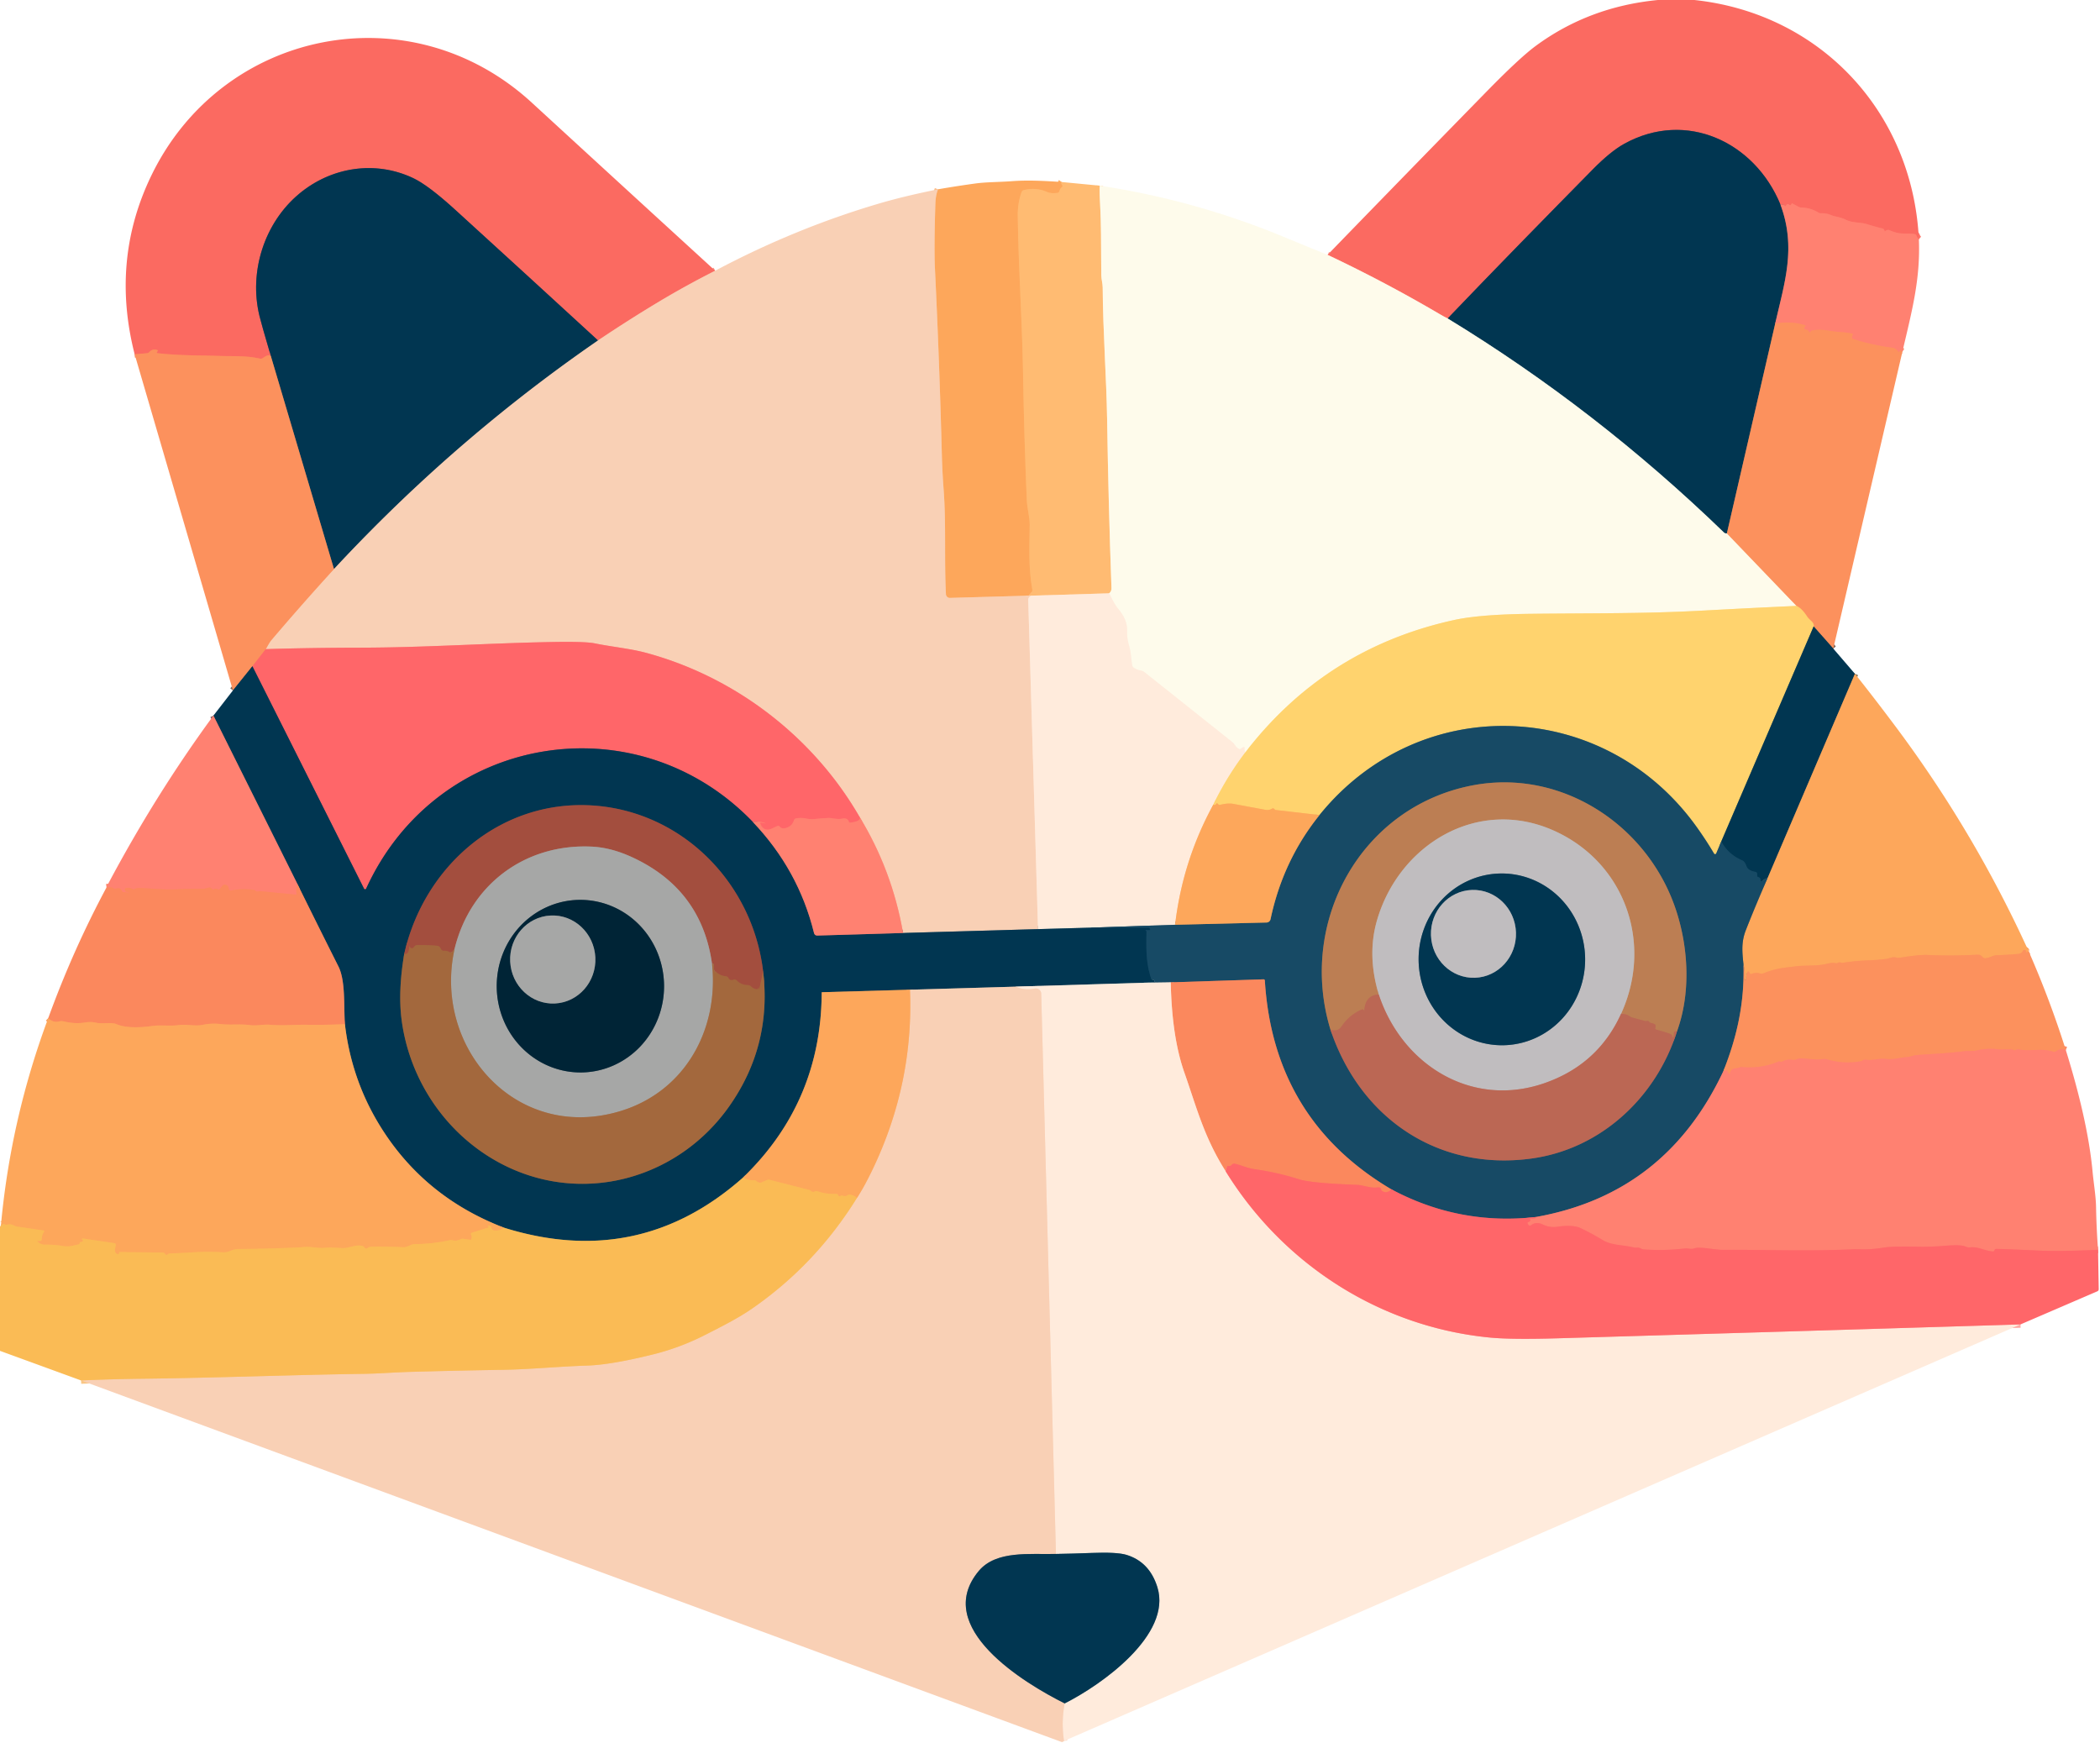 <?xml version="1.0" encoding="UTF-8" standalone="no"?>
<!DOCTYPE svg PUBLIC "-//W3C//DTD SVG 1.1//EN" "http://www.w3.org/Graphics/SVG/1.1/DTD/svg11.dtd">
<svg xmlns="http://www.w3.org/2000/svg" version="1.1" viewBox="0.00 0.00 624.00 518.00">
<g stroke-width="2.00" fill="none" stroke-linecap="butt">
<path stroke="#fd7669" vector-effect="non-scaling-stroke" d="
  M 570.18 71.09
  Q 569.75 70.72 569.48 70.03
  Q 569.31 69.60 568.84 69.54
  C 566.02 69.18 564.74 69.87 561.37 68.37
  Q 560.86 68.14 560.13 68.70
  Q 560.02 68.78 559.99 68.65
  Q 559.95 68.52 559.91 68.39
  Q 559.77 67.99 559.36 67.89
  Q 557.09 67.34 554.86 66.63
  C 552.74 65.95 550.51 66.36 548.28 65.20
  C 546.92 64.50 545.44 64.47 543.99 63.87
  Q 542.63 63.31 541.13 63.37
  A 1.50 1.46 58.8 0 1 540.29 63.15
  Q 538.03 61.75 535.36 61.68
  Q 534.84 61.67 534.37 61.42
  L 532.54 60.44
  Q 532.43 60.38 532.38 60.49
  Q 532.31 60.63 532.24 60.77
  A 0.35 0.35 0.0 0 1 531.71 60.89
  Q 531.04 60.37 530.66 61.12
  Q 530.50 61.42 530.32 61.14
  Q 530.02 60.69 529.05 60.80"
/>
<path stroke="#7e5059" vector-effect="non-scaling-stroke" d="
  M 529.05 60.80
  C 521.43 42.20 501.05 32.54 482.63 42.73
  Q 478.57 44.97 473.26 50.36
  C 458.82 65.03 444.39 79.76 430.16 94.63"
/>
<path stroke="#fdb3a6" vector-effect="non-scaling-stroke" d="
  M 430.16 94.63
  Q 428.97 94.03 428.02 93.47
  Q 411.72 83.87 394.48 75.72"
/>
<path stroke="#fa9d8b" vector-effect="non-scaling-stroke" d="
  M 212.51 80.44
  Q 203.33 85.09 194.78 90.26
  Q 186.08 95.52 177.70 101.16"
/>
<path stroke="#7e5059" vector-effect="non-scaling-stroke" d="
  M 177.70 101.16
  Q 156.37 81.56 135.25 62.32
  Q 127.28 55.06 122.79 52.93
  C 111.48 47.56 98.41 49.63 88.88 57.59
  C 78.55 66.22 73.94 80.65 77.07 93.76
  Q 77.66 96.22 80.50 105.87"
/>
<path stroke="#fc7e5f" vector-effect="non-scaling-stroke" d="
  M 80.50 105.87
  Q 79.82 105.13 78.16 106.37
  Q 77.73 106.68 77.21 106.56
  C 73.26 105.65 69.27 105.89 65.72 105.78
  C 59.35 105.57 53.17 105.69 46.80 104.94
  Q 46.63 104.92 46.60 104.75
  Q 46.56 104.55 46.75 104.45
  A 0.25 0.25 0.0 0 0 46.70 103.99
  Q 45.32 103.57 44.39 104.60
  A 1.07 1.07 0.0 0 1 43.66 104.96
  L 40.01 105.27"
/>
<path stroke="#805c61" vector-effect="non-scaling-stroke" d="
  M 529.05 60.80
  C 533.82 73.63 530.25 83.98 527.49 96.15"
/>
<path stroke="#7f6457" vector-effect="non-scaling-stroke" d="
  M 527.49 96.15
  L 513.13 158.48"
/>
<path stroke="#80999e" vector-effect="non-scaling-stroke" d="
  M 513.13 158.48
  Q 512.61 158.57 512.25 158.22
  Q 474.32 121.53 430.16 94.63"
/>
<path stroke="#7d8383" vector-effect="non-scaling-stroke" d="
  M 177.70 101.16
  Q 134.90 130.68 99.24 169.09"
/>
<path stroke="#7f6457" vector-effect="non-scaling-stroke" d="
  M 99.24 169.09
  L 80.50 105.87"
/>
<path stroke="#feb167" vector-effect="non-scaling-stroke" d="
  M 315.45 54.08
  Q 315.16 54.47 315.59 54.97
  Q 315.88 55.32 315.52 55.61
  Q 314.98 56.03 314.80 56.78
  Q 314.68 57.27 314.18 57.32
  C 313.10 57.45 312.15 57.50 311.07 57.02
  Q 307.83 55.58 304.24 56.48
  Q 303.74 56.60 303.56 57.09
  Q 302.37 60.27 302.42 64.25
  C 302.65 80.33 303.75 95.85 303.99 110.76
  Q 304.30 129.73 305.11 148.68
  C 305.22 151.20 305.99 153.49 305.97 156.11
  C 305.90 162.56 305.57 168.73 306.74 175.11
  Q 306.83 175.63 306.49 176.03
  L 305.66 177.00"
/>
<path stroke="#fbbc88" vector-effect="non-scaling-stroke" d="
  M 305.66 177.00
  L 282.26 177.66
  A 1.14 1.14 0.0 0 1 281.08 176.57
  C 280.56 166.27 281.16 155.89 280.40 145.57
  Q 279.99 140.04 279.87 135.41
  Q 279.15 107.57 277.81 79.75
  Q 277.52 73.75 277.94 60.50
  Q 278.02 58.02 278.72 56.25"
/>
<path stroke="#ffdbaf" vector-effect="non-scaling-stroke" d="
  M 326.78 55.17
  Q 326.64 56.86 326.97 62.50
  Q 327.21 66.81 327.24 81.75
  C 327.24 82.87 327.65 84.25 327.66 85.43
  C 327.73 98.49 328.79 112.64 328.97 124.53
  Q 329.36 149.65 330.27 174.75
  Q 330.30 175.67 329.59 176.30"
/>
<path stroke="#ffd3a7" vector-effect="non-scaling-stroke" d="
  M 329.59 176.30
  L 306.32 177.00"
/>
<path stroke="#fcc694" vector-effect="non-scaling-stroke" d="
  M 306.32 177.00
  L 305.66 177.00"
/>
<path stroke="#fdc6a4" vector-effect="non-scaling-stroke" d="
  M 513.13 158.48
  L 533.82 180.04"
/>
<path stroke="#ffe7ad" vector-effect="non-scaling-stroke" d="
  M 533.82 180.04
  Q 519.50 180.69 505.49 181.46
  C 488.57 182.39 471.65 182.18 454.75 182.39
  Q 439.75 182.57 432.23 184.20
  Q 393.90 192.54 370.04 223.56"
/>
<path stroke="#fff3e4" vector-effect="non-scaling-stroke" d="
  M 370.04 223.56
  Q 369.69 222.98 369.81 222.23
  Q 369.86 221.94 369.58 222.00
  Q 369.14 222.07 368.87 222.37
  Q 368.50 222.77 368.03 222.48
  Q 367.30 222.04 366.92 221.36
  Q 366.65 220.89 366.22 220.55
  L 339.98 199.66
  Q 339.62 199.37 339.16 199.29
  Q 337.97 199.09 336.95 198.47
  Q 336.49 198.19 336.41 197.65
  Q 336.15 195.93 335.99 194.18
  Q 335.94 193.54 335.25 190.92
  Q 334.85 189.39 334.90 187.27
  Q 334.99 184.05 332.13 180.75
  Q 331.22 179.70 329.59 176.30"
/>
<path stroke="#fcdec9" vector-effect="non-scaling-stroke" d="
  M 306.32 177.00
  L 305.89 177.38
  Q 305.51 177.71 305.53 178.22
  L 308.44 276.08"
/>
<path stroke="#7d8383" vector-effect="non-scaling-stroke" d="
  M 308.44 276.08
  L 268.34 277.23"
/>
<path stroke="#fca993" vector-effect="non-scaling-stroke" d="
  M 268.34 277.23
  Q 265.07 258.47 255.29 242.53"
/>
<path stroke="#fc9b8f" vector-effect="non-scaling-stroke" d="
  M 255.29 242.53
  C 241.50 218.75 218.20 200.97 191.70 193.91
  C 187.25 192.73 181.73 192.19 176.76 191.18
  Q 173.80 190.57 163.50 190.78
  C 144.65 191.14 125.86 192.43 107.00 192.45
  Q 92.99 192.47 78.98 192.88"
/>
<path stroke="#fbb189" vector-effect="non-scaling-stroke" d="
  M 78.98 192.88
  Q 80.12 190.81 80.55 190.30
  Q 89.86 179.35 99.24 169.09"
/>
<path stroke="#fe8967" vector-effect="non-scaling-stroke" d="
  M 565.29 104.48
  L 564.87 104.20
  Q 564.61 104.03 564.48 104.30
  Q 564.42 104.42 564.35 104.55
  Q 564.26 104.71 564.15 104.57
  Q 563.23 103.45 562.49 103.36
  Q 556.46 102.62 550.62 100.74
  Q 550.22 100.60 550.28 100.18
  Q 550.33 99.79 550.48 99.56
  Q 550.70 99.21 550.30 99.12
  Q 548.53 98.74 546.75 98.66
  C 543.83 98.54 541.29 97.49 538.27 98.27
  Q 538.03 98.34 537.97 98.63
  Q 537.88 99.06 537.65 98.69
  Q 537.22 97.98 536.46 97.87
  Q 535.99 97.80 536.14 97.35
  Q 536.21 97.15 536.38 97.00
  Q 536.68 96.72 536.29 96.61
  Q 532.07 95.35 527.49 96.15"
/>
<path stroke="#7f6457" vector-effect="non-scaling-stroke" d="
  M 544.75 192.73
  L 538.91 186.14"
/>
<path stroke="#feb266" vector-effect="non-scaling-stroke" d="
  M 538.91 186.14
  Q 539.12 185.35 538.10 184.43
  Q 537.30 183.73 536.90 183.10
  Q 535.39 180.77 533.82 180.04"
/>
<path stroke="#fe7c63" vector-effect="non-scaling-stroke" d="
  M 78.98 192.88
  L 75.00 197.97"
/>
<path stroke="#7f6457" vector-effect="non-scaling-stroke" d="
  M 75.00 197.97
  L 69.21 205.16"
/>
<path stroke="#ffdfa5" vector-effect="non-scaling-stroke" d="
  M 370.04 223.56
  Q 364.49 230.89 360.51 239.11"
/>
<path stroke="#fec99c" vector-effect="non-scaling-stroke" d="
  M 360.51 239.11
  Q 351.40 255.80 349.17 274.79"
/>
<path stroke="#8b9ba1" vector-effect="non-scaling-stroke" d="
  M 349.17 274.79
  L 324.28 275.64"
/>
<path stroke="#809197" vector-effect="non-scaling-stroke" d="
  M 324.28 275.64
  L 308.44 276.08"
/>
<path stroke="#808560" vector-effect="non-scaling-stroke" d="
  M 538.91 186.14
  L 511.47 250.01"
/>
<path stroke="#8b8f6a" vector-effect="non-scaling-stroke" d="
  M 511.47 250.01
  L 509.97 253.58
  A 0.37 0.37 0.0 0 1 509.31 253.63
  Q 506.93 249.61 504.09 245.65
  C 476.65 207.41 421.91 205.30 392.08 242.19"
/>
<path stroke="#febd65" vector-effect="non-scaling-stroke" d="
  M 392.08 242.19
  L 379.05 240.68
  Q 378.91 240.66 378.81 240.56
  Q 378.71 240.45 378.60 240.34
  Q 378.32 240.08 377.99 240.28
  Q 377.10 240.84 375.99 240.63
  Q 371.24 239.76 366.50 238.87
  Q 364.89 238.56 362.53 239.16
  A 0.56 0.53 60.0 0 1 362.02 239.01
  L 361.78 238.77
  Q 361.58 238.57 361.43 238.81
  Q 361.09 239.41 360.51 239.11"
/>
<path stroke="#7f6f56" vector-effect="non-scaling-stroke" d="
  M 551.18 200.21
  L 525.22 260.94"
/>
<path stroke="#0c405b" vector-effect="non-scaling-stroke" d="
  M 525.22 260.94
  Q 524.52 261.04 523.69 261.72
  Q 523.14 262.17 523.12 261.46
  Q 523.10 260.79 522.40 260.59
  Q 522.12 260.51 522.12 260.23
  L 522.12 259.75
  Q 522.12 259.17 521.55 259.06
  Q 519.43 258.68 519.00 257.49
  Q 518.46 256.00 517.78 255.70
  Q 513.50 253.89 511.47 250.01"
/>
<path stroke="#ff746d" vector-effect="non-scaling-stroke" d="
  M 255.29 242.53
  Q 256.35 243.97 252.68 244.45
  Q 252.33 244.50 252.22 244.16
  Q 251.82 242.92 250.23 243.25
  C 248.64 243.59 247.33 242.98 245.93 243.06
  Q 243.86 243.17 241.80 243.39
  Q 240.89 243.49 239.22 243.17
  Q 237.94 242.93 236.55 243.18
  Q 236.05 243.27 235.91 243.75
  Q 235.39 245.51 233.51 246.04
  Q 232.30 246.38 231.69 245.63
  Q 231.39 245.27 230.96 245.45
  Q 230.37 245.70 229.55 246.12
  Q 227.08 247.36 225.95 244.84
  Q 225.72 244.33 226.27 244.45
  Q 226.74 244.54 227.05 244.60
  Q 228.13 244.79 227.08 244.48
  Q 225.35 243.96 223.70 244.24"
/>
<path stroke="#804e5d" vector-effect="non-scaling-stroke" d="
  M 223.70 244.24
  C 189.04 208.22 129.83 217.97 108.80 264.05
  A 0.35 0.35 0.0 0 1 108.17 264.06
  L 75.00 197.97"
/>
<path stroke="#805c61" vector-effect="non-scaling-stroke" d="
  M 223.70 244.24
  Q 237.27 258.50 241.87 277.21
  Q 242.07 278.01 242.89 277.99
  L 268.34 277.23"
/>
<path stroke="#0c405b" vector-effect="non-scaling-stroke" d="
  M 324.28 275.64
  L 341.37 275.64
  Q 341.58 275.64 341.64 275.84
  L 341.74 276.16
  Q 341.81 276.37 341.59 276.37
  L 340.25 276.37
  Q 340.21 276.37 340.25 276.38
  Q 340.41 276.42 340.53 276.53
  Q 340.69 276.68 340.68 277.03
  C 340.56 282.22 340.58 286.31 342.03 290.69
  Q 342.15 291.05 342.53 291.12
  Q 342.76 291.17 342.97 291.30
  Q 343.11 291.39 343.11 291.52
  Q 343.12 291.79 342.85 291.81
  L 339.54 292.03"
/>
<path stroke="#809197" vector-effect="non-scaling-stroke" d="
  M 339.54 292.03
  L 301.81 293.18"
/>
<path stroke="#7d8383" vector-effect="non-scaling-stroke" d="
  M 301.81 293.18
  L 270.39 294.09"
/>
<path stroke="#7f6f56" vector-effect="non-scaling-stroke" d="
  M 270.39 294.09
  L 244.26 294.83
  A 0.10 0.10 0.0 0 0 244.16 294.93
  Q 244.03 327.49 220.73 349.95"
/>
<path stroke="#7e7953" vector-effect="non-scaling-stroke" d="
  M 220.73 349.95
  Q 189.79 377.31 149.74 364.79"
/>
<path stroke="#7f6f56" vector-effect="non-scaling-stroke" d="
  M 149.74 364.79
  Q 126.98 356.05 114.10 336.41
  Q 104.53 321.83 102.49 304.32"
/>
<path stroke="#7e5f57" vector-effect="non-scaling-stroke" d="
  M 102.49 304.32
  C 102.11 299.15 102.73 291.49 100.57 287.19
  Q 94.44 274.99 88.40 262.72"
/>
<path stroke="#805c61" vector-effect="non-scaling-stroke" d="
  M 88.40 262.72
  L 63.42 212.63"
/>
<path stroke="#524f47" vector-effect="non-scaling-stroke" d="
  M 120.11 283.44
  Q 118.23 294.65 119.34 303.08
  C 121.73 321.16 132.72 337.24 148.82 345.73
  C 172.68 358.30 201.31 350.57 216.69 328.72
  Q 229.35 310.74 226.77 288.73"
/>
<path stroke="#524248" vector-effect="non-scaling-stroke" d="
  M 226.77 288.73
  C 223.62 262.01 202.35 240.94 175.87 239.33
  C 148.65 237.67 126.03 257.28 120.11 283.44"
/>
<path stroke="#a35b3e" vector-effect="non-scaling-stroke" d="
  M 226.77 288.73
  L 225.59 294.02
  Q 225.54 294.25 225.51 294.02
  L 225.44 293.51
  A 0.06 0.06 0.0 0 0 225.33 293.50
  Q 225.29 293.64 225.24 293.79
  Q 225.17 293.97 224.98 293.96
  Q 223.90 293.85 223.12 293.09
  A 1.27 1.22 66.8 0 0 222.24 292.72
  Q 220.26 292.70 218.92 291.34
  Q 218.53 290.94 218.00 291.12
  Q 216.89 291.49 216.48 290.67
  Q 216.22 290.14 215.64 290.09
  Q 213.88 289.92 212.67 288.69
  Q 212.62 288.64 212.57 288.69
  Q 212.48 288.79 212.43 288.91
  Q 212.40 288.96 212.40 288.90
  Q 212.42 288.64 212.29 288.40
  Q 212.10 288.05 212.11 287.64
  Q 212.15 285.68 211.60 286.57"
/>
<path stroke="#a57b72" vector-effect="non-scaling-stroke" d="
  M 211.60 286.57
  Q 208.54 264.18 187.67 254.64
  Q 181.56 251.85 175.87 251.57
  C 156.19 250.62 139.74 262.70 135.06 282.02"
/>
<path stroke="#a35b3e" vector-effect="non-scaling-stroke" d="
  M 135.06 282.02
  L 134.55 282.65
  Q 134.04 283.29 133.37 282.81
  Q 133.23 282.71 133.03 282.66
  Q 132.26 282.47 131.99 282.51
  Q 131.23 282.62 130.90 281.78
  A 1.19 1.19 0.0 0 0 129.89 281.03
  Q 126.88 280.78 123.88 280.84
  Q 123.60 280.85 123.41 280.99
  Q 123.13 281.19 122.94 281.48
  Q 122.65 281.90 122.17 281.73
  Q 121.69 281.56 121.61 280.88
  Q 121.61 280.87 121.61 280.88
  Q 121.61 280.88 121.61 280.88
  Q 121.62 283.87 120.11 283.44"
/>
<path stroke="#a58872" vector-effect="non-scaling-stroke" d="
  M 211.60 286.57
  C 213.57 306.05 203.52 324.25 184.51 330.10
  C 153.56 339.62 128.56 311.42 135.06 282.02"
/>
<path stroke="#fd9c5c" vector-effect="non-scaling-stroke" d="
  M 602.80 282.66
  L 602.22 282.99
  Q 602.03 283.10 602.08 282.89
  Q 602.12 282.71 602.00 282.52
  A 0.54 0.54 0.0 0 0 601.04 282.60
  Q 600.72 283.38 599.60 283.47
  Q 596.48 283.73 593.33 283.84
  Q 592.59 283.86 591.74 284.24
  Q 590.93 284.59 589.97 284.72
  Q 589.52 284.78 589.21 284.46
  C 588.62 283.84 588.26 283.64 587.33 283.69
  Q 580.05 284.09 572.74 283.76
  Q 570.26 283.65 564.47 284.59
  Q 563.98 284.67 563.51 284.53
  C 562.33 284.18 561.38 284.84 560.49 284.94
  Q 557.75 285.27 555.00 285.37
  Q 551.33 285.51 547.70 286.07
  Q 547.31 286.13 546.93 286.02
  Q 546.47 285.88 546.08 286.10
  Q 545.76 286.28 545.40 286.20
  Q 544.44 285.96 542.87 286.38
  C 540.01 287.13 536.59 286.75 533.35 287.17
  C 530.11 287.59 527.88 287.66 523.99 289.22
  Q 523.51 289.41 523.02 289.27
  Q 521.67 288.86 520.41 289.41
  Q 520.13 289.53 519.99 289.26
  L 519.85 289.01
  Q 519.44 288.24 519.14 289.06
  Q 518.81 289.96 518.88 290.92
  Q 518.90 291.13 518.68 291.13
  L 518.41 291.13
  Q 518.34 291.13 518.35 291.06
  Q 518.64 288.82 518.07 286.67"
/>
<path stroke="#8a7960" vector-effect="non-scaling-stroke" d="
  M 518.07 286.67
  C 517.68 282.91 517.34 279.98 518.80 276.29
  Q 521.84 268.58 525.22 260.94"
/>
<path stroke="#fd8567" vector-effect="non-scaling-stroke" d="
  M 88.40 262.72
  Q 87.87 264.19 88.12 265.48
  Q 88.20 265.87 87.80 265.83
  L 77.45 264.82
  Q 77.12 264.79 76.80 264.88
  Q 76.31 265.01 75.98 264.73
  Q 75.68 264.48 75.30 264.42
  Q 72.02 263.94 68.82 264.59
  Q 68.04 264.75 67.95 263.96
  Q 67.86 263.04 66.94 262.90
  Q 66.41 262.83 66.07 263.23
  L 65.26 264.21
  Q 65.09 264.41 64.87 264.30
  Q 64.13 263.93 63.42 264.28
  Q 63.19 264.39 63.05 264.17
  Q 62.65 263.50 61.63 263.85
  Q 60.86 264.10 60.32 264.10
  Q 56.51 264.05 52.70 264.25
  C 48.84 264.46 45.13 263.97 41.27 263.87
  Q 40.81 263.86 40.38 264.02
  L 39.76 264.24
  Q 39.56 264.31 39.39 264.20
  Q 38.44 263.57 37.35 263.95
  A 0.40 0.39 67.7 0 0 37.13 264.50
  Q 37.19 264.63 37.26 264.76
  Q 37.39 265.01 37.67 265.02
  Q 38.18 265.05 38.13 265.35
  Q 37.59 265.07 36.93 265.13
  Q 36.46 265.17 36.24 264.75
  Q 35.69 263.63 34.57 264.03
  Q 34.08 264.21 33.64 263.92
  Q 32.98 263.47 31.66 263.67"
/>
<path stroke="#8a6e61" vector-effect="non-scaling-stroke" d="
  M 518.07 286.67
  C 518.37 298.01 516.18 307.97 512.09 318.27"
/>
<path stroke="#8b666b" vector-effect="non-scaling-stroke" d="
  M 512.09 318.27
  C 500.86 342.16 482.66 356.91 456.46 361.61"
/>
<path stroke="#8b5867" vector-effect="non-scaling-stroke" d="
  M 456.46 361.61
  Q 433.53 364.21 413.21 353.27"
/>
<path stroke="#896961" vector-effect="non-scaling-stroke" d="
  M 413.21 353.27
  Q 378.37 332.53 375.84 291.35
  A 0.38 0.37 -3.1 0 0 375.44 291.00
  L 347.88 291.90"
/>
<path stroke="#8b9ba1" vector-effect="non-scaling-stroke" d="
  M 347.88 291.90
  L 339.54 292.03"
/>
<path stroke="#8a7960" vector-effect="non-scaling-stroke" d="
  M 349.17 274.79
  L 376.35 274.12
  A 1.25 1.25 0.0 0 0 377.53 273.14
  Q 381.23 255.66 392.08 242.19"
/>
<path stroke="#69595d" vector-effect="non-scaling-stroke" d="
  M 395.33 305.92
  C 404.15 332.29 427.32 348.02 454.99 344.26
  C 475.66 341.46 492.11 326.08 498.30 306.48"
/>
<path stroke="#6a645c" vector-effect="non-scaling-stroke" d="
  M 498.30 306.48
  C 503.11 293.31 501.41 277.06 495.81 264.79
  C 485.72 242.68 461.95 228.71 437.56 233.37
  C 404.33 239.72 385.61 273.98 395.33 305.92"
/>
<path stroke="#bc7354" vector-effect="non-scaling-stroke" d="
  M 498.30 306.48
  Q 497.33 306.24 497.38 307.26
  Q 497.40 307.73 497.28 308.06
  A 0.21 0.21 0.0 0 1 496.87 307.98
  Q 496.89 307.51 496.51 307.33
  Q 495.44 306.84 492.20 305.95
  Q 491.77 305.83 491.86 305.40
  L 491.94 305.06
  Q 492.04 304.56 491.60 304.31
  Q 491.14 304.05 490.64 303.99
  Q 490.26 303.93 490.04 303.62
  Q 489.80 303.28 489.33 303.38
  Q 489.03 303.45 488.73 303.37
  L 485.18 302.41
  Q 484.71 302.29 484.30 302.02
  Q 483.13 301.22 481.70 301.21"
/>
<path stroke="#be9e89" vector-effect="non-scaling-stroke" d="
  M 481.70 301.21
  C 491.37 280.03 482.62 255.97 461.41 246.68
  C 438.92 236.83 415.68 251.00 409.16 273.49
  Q 406.17 283.80 409.69 295.51"
/>
<path stroke="#bc7354" vector-effect="non-scaling-stroke" d="
  M 409.69 295.51
  Q 405.19 295.70 405.38 301.48
  A 0.04 0.04 0.0 0 0 405.45 301.49
  Q 405.60 300.97 405.30 300.28
  Q 405.07 299.77 404.56 300.00
  Q 400.92 301.62 398.69 304.92
  Q 397.46 306.74 395.33 305.92"
/>
<path stroke="#be928a" vector-effect="non-scaling-stroke" d="
  M 481.70 301.21
  Q 474.82 316.39 458.78 321.90
  C 437.25 329.30 416.59 316.43 409.69 295.51"
/>
<path stroke="#617a88" vector-effect="non-scaling-stroke" d="
  M 446.894 310.582
  A 25.52 24.74 88.6 0 0 471.003 284.466
  A 25.52 24.74 88.6 0 0 445.647 259.558
  A 25.52 24.74 88.6 0 0 421.537 285.675
  A 25.52 24.74 88.6 0 0 446.894 310.582"
/>
<path stroke="#53666e" vector-effect="non-scaling-stroke" d="
  M 172.863 318.667
  A 25.64 24.86 89.1 0 0 197.317 292.639
  A 25.64 24.86 89.1 0 0 172.057 267.393
  A 25.64 24.86 89.1 0 0 147.603 293.421
  A 25.64 24.86 89.1 0 0 172.863 318.667"
/>
<path stroke="#617a88" vector-effect="non-scaling-stroke" d="
  M 438.263 290.533
  A 13.05 12.63 88.1 0 0 450.453 277.071
  A 13.05 12.63 88.1 0 0 437.397 264.447
  A 13.05 12.63 88.1 0 0 425.207 277.909
  A 13.05 12.63 88.1 0 0 438.263 290.533"
/>
<path stroke="#fc985c" vector-effect="non-scaling-stroke" d="
  M 102.49 304.32
  Q 96.71 304.59 90.94 304.50
  C 87.86 304.45 83.77 304.82 80.16 304.49
  C 78.27 304.33 76.28 304.86 74.50 304.62
  C 71.32 304.19 68.62 304.65 65.52 304.29
  Q 62.89 303.98 60.28 304.52
  C 57.83 305.02 55.54 304.25 52.92 304.61
  C 50.33 304.96 47.90 304.51 45.40 304.85
  C 42.14 305.29 37.70 305.63 34.60 304.32
  C 33.04 303.67 30.46 304.33 28.54 303.89
  Q 27.00 303.54 25.45 303.80
  C 22.74 304.24 21.09 303.96 18.64 303.45
  Q 18.16 303.35 17.69 303.49
  Q 15.85 304.01 14.33 302.54"
/>
<path stroke="#53666e" vector-effect="non-scaling-stroke" d="
  M 164.889 298.174
  A 13.08 12.66 87.2 0 0 176.895 284.492
  A 13.08 12.66 87.2 0 0 163.611 272.046
  A 13.08 12.66 87.2 0 0 151.605 285.728
  A 13.08 12.66 87.2 0 0 164.889 298.174"
/>
<path stroke="#fe8967" vector-effect="non-scaling-stroke" d="
  M 613.84 312.01
  Q 612.34 311.40 610.93 312.39
  Q 610.53 312.66 610.08 312.51
  C 606.71 311.38 603.57 312.48 599.86 311.84
  A 1.44 1.39 35.4 0 0 599.01 311.97
  Q 598.41 312.26 597.95 311.87
  C 596.50 311.70 595.16 311.97 593.75 311.79
  Q 590.58 311.39 587.49 312.12
  C 586.17 312.43 584.98 312.20 583.61 312.37
  C 578.98 312.97 574.29 313.17 569.63 313.50
  C 568.56 313.58 567.67 314.05 566.52 314.12
  C 564.41 314.25 562.62 314.95 560.50 314.67
  C 558.30 314.39 556.45 315.21 554.55 314.90
  Q 553.94 314.80 553.53 315.08
  Q 553.21 315.29 552.83 315.36
  Q 547.75 316.26 542.79 314.76
  Q 542.28 314.61 541.75 314.69
  C 539.62 315.03 537.11 314.55 534.94 314.49
  C 534.45 314.48 533.88 314.80 533.36 314.92
  Q 532.97 315.01 532.59 314.94
  Q 531.04 314.65 529.69 315.39
  Q 529.35 315.57 528.98 315.44
  Q 528.70 315.34 528.51 315.42
  Q 523.32 317.59 517.69 317.08
  Q 517.18 317.03 516.72 317.23
  Q 516.27 317.43 515.81 317.43
  Q 515.32 317.44 514.89 317.67
  Q 514.18 318.06 514.11 318.83
  A 0.27 0.27 0.0 0 1 513.61 318.95
  Q 513.47 318.73 513.45 318.50
  Q 513.38 318.02 512.91 318.11
  L 512.09 318.27"
/>
<path stroke="#fd7763" vector-effect="non-scaling-stroke" d="
  M 413.21 353.27
  Q 413.35 353.83 412.22 354.20
  A 1.36 1.28 38.2 0 1 411.64 354.25
  Q 410.54 354.09 410.36 353.34
  A 0.70 0.70 0.0 0 0 409.57 352.81
  C 407.13 353.17 405.28 352.15 403.15 352.07
  Q 389.64 351.57 386.01 350.42
  Q 379.49 348.35 372.73 347.41
  C 370.72 347.13 368.95 346.27 366.91 345.80
  A 0.89 0.87 25.9 0 0 366.04 346.09
  Q 365.65 346.55 365.07 346.49
  Q 364.61 346.44 364.49 346.88
  L 364.17 347.99"
/>
<path stroke="#fdba9d" vector-effect="non-scaling-stroke" d="
  M 364.17 347.99
  C 357.75 337.86 355.56 329.03 351.94 318.75
  Q 348.21 308.17 347.88 291.90"
/>
<path stroke="#ffa9a3" vector-effect="non-scaling-stroke" d="
  M 364.17 347.99
  C 381.31 375.80 410.27 394.32 442.76 397.45
  Q 449.19 398.07 462.74 397.67
  Q 531.61 395.64 600.38 393.54"
/>
<path stroke="#fcdec9" vector-effect="non-scaling-stroke" d="
  M 316.16 517.32
  Q 315.30 511.64 316.37 506.15"
/>
<path stroke="#809197" vector-effect="non-scaling-stroke" d="
  M 316.37 506.15
  C 327.33 500.64 348.28 485.78 343.91 471.64
  Q 341.58 464.10 334.70 462.01
  Q 331.87 461.15 324.27 461.45
  Q 318.73 461.66 313.77 461.74"
/>
<path stroke="#fcdec9" vector-effect="non-scaling-stroke" d="
  M 313.77 461.74
  L 309.39 295.26
  A 1.60 1.59 -6.7 0 0 307.47 293.75
  Q 304.53 294.38 301.81 293.18"
/>
<path stroke="#7d8383" vector-effect="non-scaling-stroke" d="
  M 313.77 461.74
  C 306.14 461.95 296.01 460.59 290.82 466.82
  C 276.87 483.56 304.44 500.21 316.37 506.15"
/>
<path stroke="#fac685" vector-effect="non-scaling-stroke" d="
  M 24.09 410.19
  Q 33.39 409.78 42.28 409.68
  C 64.30 409.42 86.30 408.54 108.32 408.22
  C 112.23 408.17 117.14 407.78 122.00 407.64
  Q 135.74 407.25 149.49 407.03
  C 157.45 406.90 166.13 406.03 174.50 405.77
  Q 181.58 405.54 193.98 402.47
  Q 202.05 400.47 209.45 396.70
  C 214.22 394.27 219.17 391.81 223.41 388.88
  Q 242.33 375.80 254.62 355.97"
/>
<path stroke="#fbbc88" vector-effect="non-scaling-stroke" d="
  M 254.62 355.97
  Q 256.71 352.85 259.28 347.50
  Q 271.52 321.94 270.39 294.09"
/>
<path stroke="#fcb158" vector-effect="non-scaling-stroke" d="
  M 254.62 355.97
  Q 253.94 355.27 252.64 354.99
  Q 252.23 354.91 251.89 355.14
  Q 251.22 355.60 250.48 355.31
  Q 250.08 355.17 249.71 355.37
  Q 249.27 355.62 249.10 355.21
  Q 248.89 354.73 248.37 354.76
  Q 245.54 354.88 242.93 353.98
  Q 242.49 353.82 242.07 354.04
  Q 241.50 354.35 241.06 353.95
  Q 240.73 353.65 240.30 353.54
  L 228.71 350.59
  Q 228.31 350.48 227.92 350.64
  Q 227.14 350.95 226.42 351.29
  Q 225.98 351.50 225.61 351.40
  Q 225.12 351.27 224.73 350.93
  Q 224.47 350.69 224.12 350.71
  Q 222.54 350.80 220.73 349.95"
/>
<path stroke="#fcb158" vector-effect="non-scaling-stroke" d="
  M 149.74 364.79
  C 148.78 365.58 147.91 365.71 146.79 365.60
  Q 146.09 365.52 145.97 364.60
  Q 145.94 364.42 145.80 364.33
  Q 145.67 364.24 145.47 364.21
  Q 144.82 364.14 144.94 364.27
  L 145.15 364.50
  Q 145.33 364.70 145.07 364.78
  L 140.26 366.28
  Q 139.74 366.44 140.00 366.91
  Q 140.28 367.43 140.10 368.13
  Q 140.03 368.43 139.71 368.39
  L 137.67 368.10
  Q 137.22 368.03 136.82 368.24
  Q 135.70 368.84 134.53 368.55
  Q 134.05 368.43 133.58 368.53
  Q 128.48 369.64 123.29 369.68
  C 122.02 369.68 121.16 370.66 119.85 370.60
  Q 113.58 370.36 110.24 370.46
  Q 109.70 370.47 109.10 370.90
  Q 108.71 371.19 108.42 370.80
  Q 108.03 370.26 107.50 370.17
  C 105.44 369.81 103.72 370.93 101.81 370.86
  C 100.00 370.80 98.48 370.61 96.54 370.78
  C 94.43 370.97 92.54 370.38 90.50 370.54
  Q 89.24 370.64 88.00 370.70
  Q 79.33 371.09 70.65 371.14
  C 69.01 371.15 68.03 372.24 66.28 372.12
  Q 61.76 371.84 57.23 372.13
  Q 53.96 372.35 50.59 372.45
  Q 50.16 372.46 49.82 372.73
  Q 49.37 373.09 49.07 372.60
  A 0.88 0.88 0.0 0 0 48.34 372.18
  L 35.49 372.04
  A 0.10 0.09 0.0 0 0 35.39 372.13
  Q 35.39 372.28 35.38 372.42
  A 0.26 0.25 3.5 0 1 35.11 372.65
  Q 34.12 372.58 34.18 371.35
  Q 34.20 370.95 34.29 370.57
  Q 34.35 370.31 34.39 370.04
  Q 34.47 369.46 33.89 369.38
  L 24.62 368.01
  A 0.24 0.24 0.0 0 0 24.49 368.46
  Q 24.61 368.52 24.73 368.57
  Q 24.79 368.59 24.75 368.64
  Q 24.36 369.10 23.90 369.08
  Q 23.76 369.07 23.71 369.20
  Q 23.66 369.33 23.65 369.48
  Q 23.64 369.67 23.46 369.72
  Q 22.21 370.05 20.96 370.27
  Q 19.91 370.45 18.54 370.22
  Q 15.88 369.78 13.19 369.85
  Q 12.39 369.87 11.37 369.12
  Q 10.78 368.68 11.51 368.74
  Q 11.66 368.75 11.83 368.75
  Q 12.38 368.76 12.39 368.20
  Q 12.42 367.06 13.05 366.00
  Q 13.24 365.68 12.87 365.62
  L 5.10 364.48
  Q 4.58 364.41 4.12 364.15
  Q 3.17 363.61 2.06 363.91
  Q 1.80 363.98 1.56 363.88
  Q 1.38 363.81 1.18 363.72
  Q 0.97 363.63 0.83 363.81
  Q 0.54 364.18 0.28 364.04"
/>
<path stroke="#ff746d" vector-effect="non-scaling-stroke" d="
  M 623.42 371.37
  Q 612.04 371.91 605.38 371.59
  Q 595.87 371.14 593.17 371.11
  Q 592.97 371.11 592.86 371.19
  Q 592.67 371.32 592.62 371.53
  Q 592.54 371.89 592.17 371.86
  C 589.53 371.66 587.85 370.34 585.25 370.66
  Q 584.76 370.72 584.05 370.41
  C 582.41 369.70 578.48 370.16 576.63 370.28
  Q 572.94 370.51 570.38 370.46
  Q 562.40 370.30 560.00 370.68
  Q 556.18 371.27 553.89 371.24
  Q 551.20 371.21 551.11 371.21
  C 536.39 371.85 524.93 371.31 512.15 371.39
  C 509.74 371.40 507.14 370.74 504.56 370.75
  C 503.81 370.75 503.14 371.17 502.31 371.08
  Q 501.02 370.94 500.67 370.98
  Q 494.59 371.69 488.48 371.26
  Q 488.00 371.23 487.58 370.99
  Q 486.99 370.65 486.33 370.73
  Q 485.85 370.78 485.39 370.66
  C 482.46 369.93 479.75 370.13 476.91 368.85
  A 2.60 1.88 -9.2 0 1 476.59 368.69
  Q 472.70 366.34 469.51 364.86
  C 467.94 364.14 465.20 364.15 462.84 364.51
  Q 460.52 364.86 458.50 363.88
  Q 456.46 362.89 454.95 364.06
  Q 454.61 364.32 454.28 364.05
  Q 454.01 363.83 453.92 363.53
  Q 453.82 363.16 454.20 363.09
  Q 454.46 363.03 454.60 362.84
  A 0.41 0.10 -52.1 0 0 454.75 362.50
  L 454.59 362.22
  A 0.13 0.12 77.8 0 1 454.71 362.03
  Q 456.31 362.20 456.46 361.61"
/>
</g>
<path fill="#fb6a61" d="
  M 492.64 0.00
  L 503.48 0.00
  C 541.08 4.02 568.35 33.48 570.18 71.09
  Q 569.75 70.72 569.48 70.03
  Q 569.31 69.60 568.84 69.54
  C 566.02 69.18 564.74 69.87 561.37 68.37
  Q 560.86 68.14 560.13 68.70
  Q 560.02 68.78 559.99 68.65
  Q 559.95 68.52 559.91 68.39
  Q 559.77 67.99 559.36 67.89
  Q 557.09 67.34 554.86 66.63
  C 552.74 65.95 550.51 66.36 548.28 65.20
  C 546.92 64.50 545.44 64.47 543.99 63.87
  Q 542.63 63.31 541.13 63.37
  A 1.50 1.46 58.8 0 1 540.29 63.15
  Q 538.03 61.75 535.36 61.68
  Q 534.84 61.67 534.37 61.42
  L 532.54 60.44
  Q 532.43 60.38 532.38 60.49
  Q 532.31 60.63 532.24 60.77
  A 0.35 0.35 0.0 0 1 531.71 60.89
  Q 531.04 60.37 530.66 61.12
  Q 530.50 61.42 530.32 61.14
  Q 530.02 60.69 529.05 60.80
  C 521.43 42.20 501.05 32.54 482.63 42.73
  Q 478.57 44.97 473.26 50.36
  C 458.82 65.03 444.39 79.76 430.16 94.63
  Q 428.97 94.03 428.02 93.47
  Q 411.72 83.87 394.48 75.72
  Q 418.09 51.38 441.76 27.18
  Q 451.60 17.12 456.39 13.60
  Q 472.20 1.98 492.64 0.00
  Z"
/>
<path fill="#fb6a61" d="
  M 212.51 80.44
  Q 203.33 85.09 194.78 90.26
  Q 186.08 95.52 177.70 101.16
  Q 156.37 81.56 135.25 62.32
  Q 127.28 55.06 122.79 52.93
  C 111.48 47.56 98.41 49.63 88.88 57.59
  C 78.55 66.22 73.94 80.65 77.07 93.76
  Q 77.66 96.22 80.50 105.87
  Q 79.82 105.13 78.16 106.37
  Q 77.73 106.68 77.21 106.56
  C 73.26 105.65 69.27 105.89 65.72 105.78
  C 59.35 105.57 53.17 105.69 46.80 104.94
  Q 46.63 104.92 46.60 104.75
  Q 46.56 104.55 46.75 104.45
  A 0.25 0.25 0.0 0 0 46.70 103.99
  Q 45.32 103.57 44.39 104.60
  A 1.07 1.07 0.0 0 1 43.66 104.96
  L 40.01 105.27
  Q 32.88 77.34 44.87 52.37
  C 65.84 8.67 121.92 -2.65 158.01 30.49
  Q 184.95 55.24 212.51 80.44
  Z"
/>
<path fill="#013651" d="
  M 529.05 60.80
  C 533.82 73.63 530.25 83.98 527.49 96.15
  L 513.13 158.48
  Q 512.61 158.57 512.25 158.22
  Q 474.32 121.53 430.16 94.63
  C 444.39 79.76 458.82 65.03 473.26 50.36
  Q 478.57 44.97 482.63 42.73
  C 501.05 32.54 521.43 42.20 529.05 60.80
  Z"
/>
<path fill="#013651" d="
  M 177.70 101.16
  Q 134.90 130.68 99.24 169.09
  L 80.50 105.87
  Q 77.66 96.22 77.07 93.76
  C 73.94 80.65 78.55 66.22 88.88 57.59
  C 98.41 49.63 111.48 47.56 122.79 52.93
  Q 127.28 55.06 135.25 62.32
  Q 156.37 81.56 177.70 101.16
  Z"
/>
<path fill="#fda75b" d="
  M 315.45 54.08
  Q 315.16 54.47 315.59 54.97
  Q 315.88 55.32 315.52 55.61
  Q 314.98 56.03 314.80 56.78
  Q 314.68 57.27 314.18 57.32
  C 313.10 57.45 312.15 57.50 311.07 57.02
  Q 307.83 55.58 304.24 56.48
  Q 303.74 56.60 303.56 57.09
  Q 302.37 60.27 302.42 64.25
  C 302.65 80.33 303.75 95.85 303.99 110.76
  Q 304.30 129.73 305.11 148.68
  C 305.22 151.20 305.99 153.49 305.97 156.11
  C 305.90 162.56 305.57 168.73 306.74 175.11
  Q 306.83 175.63 306.49 176.03
  L 305.66 177.00
  L 282.26 177.66
  A 1.14 1.14 0.0 0 1 281.08 176.57
  C 280.56 166.27 281.16 155.89 280.40 145.57
  Q 279.99 140.04 279.87 135.41
  Q 279.15 107.57 277.81 79.75
  Q 277.52 73.75 277.94 60.50
  Q 278.02 58.02 278.72 56.25
  Q 284.09 55.31 289.78 54.53
  C 293.12 54.07 296.93 54.12 300.59 53.84
  C 305.52 53.46 310.53 53.76 315.45 54.08
  Z"
/>
<path fill="#ffbb72" d="
  M 315.45 54.08
  L 326.78 55.17
  Q 326.64 56.86 326.97 62.50
  Q 327.21 66.81 327.24 81.75
  C 327.24 82.87 327.65 84.25 327.66 85.43
  C 327.73 98.49 328.79 112.64 328.97 124.53
  Q 329.36 149.65 330.27 174.75
  Q 330.30 175.67 329.59 176.30
  L 306.32 177.00
  L 305.66 177.00
  L 306.49 176.03
  Q 306.83 175.63 306.74 175.11
  C 305.57 168.73 305.90 162.56 305.97 156.11
  C 305.99 153.49 305.22 151.20 305.11 148.68
  Q 304.30 129.73 303.99 110.76
  C 303.75 95.85 302.65 80.33 302.42 64.25
  Q 302.37 60.27 303.56 57.09
  Q 303.74 56.60 304.24 56.48
  Q 307.83 55.58 311.07 57.02
  C 312.15 57.50 313.10 57.45 314.18 57.32
  Q 314.68 57.27 314.80 56.78
  Q 314.98 56.03 315.52 55.61
  Q 315.88 55.32 315.59 54.97
  Q 315.16 54.47 315.45 54.08
  Z"
/>
<path fill="#fefbeb" d="
  M 326.78 55.17
  Q 355.37 59.49 382.15 70.67
  Q 388.37 73.27 394.48 75.72
  Q 411.72 83.87 428.02 93.47
  Q 428.97 94.03 430.16 94.63
  Q 474.32 121.53 512.25 158.22
  Q 512.61 158.57 513.13 158.48
  L 533.82 180.04
  Q 519.50 180.69 505.49 181.46
  C 488.57 182.39 471.65 182.18 454.75 182.39
  Q 439.75 182.57 432.23 184.20
  Q 393.90 192.54 370.04 223.56
  Q 369.69 222.98 369.81 222.23
  Q 369.86 221.94 369.58 222.00
  Q 369.14 222.07 368.87 222.37
  Q 368.50 222.77 368.03 222.48
  Q 367.30 222.04 366.92 221.36
  Q 366.65 220.89 366.22 220.55
  L 339.98 199.66
  Q 339.62 199.37 339.16 199.29
  Q 337.97 199.09 336.95 198.47
  Q 336.49 198.19 336.41 197.65
  Q 336.15 195.93 335.99 194.18
  Q 335.94 193.54 335.25 190.92
  Q 334.85 189.39 334.90 187.27
  Q 334.99 184.05 332.13 180.75
  Q 331.22 179.70 329.59 176.30
  Q 330.30 175.67 330.27 174.75
  Q 329.36 149.65 328.97 124.53
  C 328.79 112.64 327.73 98.49 327.66 85.43
  C 327.65 84.25 327.24 82.87 327.24 81.75
  Q 327.21 66.81 326.97 62.50
  Q 326.64 56.86 326.78 55.17
  Z"
/>
<path fill="#f9d0b5" d="
  M 278.72 56.25
  Q 278.02 58.02 277.94 60.50
  Q 277.52 73.75 277.81 79.75
  Q 279.15 107.57 279.87 135.41
  Q 279.99 140.04 280.40 145.57
  C 281.16 155.89 280.56 166.27 281.08 176.57
  A 1.14 1.14 0.0 0 0 282.26 177.66
  L 305.66 177.00
  L 306.32 177.00
  L 305.89 177.38
  Q 305.51 177.71 305.53 178.22
  L 308.44 276.08
  L 268.34 277.23
  Q 265.07 258.47 255.29 242.53
  C 241.50 218.75 218.20 200.97 191.70 193.91
  C 187.25 192.73 181.73 192.19 176.76 191.18
  Q 173.80 190.57 163.50 190.78
  C 144.65 191.14 125.86 192.43 107.00 192.45
  Q 92.99 192.47 78.98 192.88
  Q 80.12 190.81 80.55 190.30
  Q 89.86 179.35 99.24 169.09
  Q 134.90 130.68 177.70 101.16
  Q 186.08 95.52 194.78 90.26
  Q 203.33 85.09 212.51 80.44
  Q 236.32 67.79 261.43 60.41
  Q 268.68 58.28 278.72 56.25
  Z"
/>
<path fill="#ff8171" d="
  M 570.18 71.09
  C 570.65 82.76 568.26 91.87 565.29 104.48
  L 564.87 104.20
  Q 564.61 104.03 564.48 104.30
  Q 564.42 104.42 564.35 104.55
  Q 564.26 104.71 564.15 104.57
  Q 563.23 103.45 562.49 103.36
  Q 556.46 102.62 550.62 100.74
  Q 550.22 100.60 550.28 100.18
  Q 550.33 99.79 550.48 99.56
  Q 550.70 99.21 550.30 99.12
  Q 548.53 98.74 546.75 98.66
  C 543.83 98.54 541.29 97.49 538.27 98.27
  Q 538.03 98.34 537.97 98.63
  Q 537.88 99.06 537.65 98.69
  Q 537.22 97.98 536.46 97.87
  Q 535.99 97.80 536.14 97.35
  Q 536.21 97.15 536.38 97.00
  Q 536.68 96.72 536.29 96.61
  Q 532.07 95.35 527.49 96.15
  C 530.25 83.98 533.82 73.63 529.05 60.80
  Q 530.02 60.69 530.32 61.14
  Q 530.50 61.42 530.66 61.12
  Q 531.04 60.37 531.71 60.89
  A 0.35 0.35 0.0 0 0 532.24 60.77
  Q 532.31 60.63 532.38 60.49
  Q 532.43 60.38 532.54 60.44
  L 534.37 61.42
  Q 534.84 61.67 535.36 61.68
  Q 538.03 61.75 540.29 63.15
  A 1.50 1.46 58.8 0 0 541.13 63.37
  Q 542.63 63.31 543.99 63.87
  C 545.44 64.47 546.92 64.50 548.28 65.20
  C 550.51 66.36 552.74 65.95 554.86 66.63
  Q 557.09 67.34 559.36 67.89
  Q 559.77 67.99 559.91 68.39
  Q 559.95 68.52 559.99 68.65
  Q 560.02 68.78 560.13 68.70
  Q 560.86 68.14 561.37 68.37
  C 564.74 69.87 566.02 69.18 568.84 69.54
  Q 569.31 69.60 569.48 70.03
  Q 569.75 70.72 570.18 71.09
  Z"
/>
<path fill="#fc915d" d="
  M 565.29 104.48
  L 544.75 192.73
  L 538.91 186.14
  Q 539.12 185.35 538.10 184.43
  Q 537.30 183.73 536.90 183.10
  Q 535.39 180.77 533.82 180.04
  L 513.13 158.48
  L 527.49 96.15
  Q 532.07 95.35 536.29 96.61
  Q 536.68 96.72 536.38 97.00
  Q 536.21 97.15 536.14 97.35
  Q 535.99 97.80 536.46 97.87
  Q 537.22 97.98 537.65 98.69
  Q 537.88 99.06 537.97 98.63
  Q 538.03 98.34 538.27 98.27
  C 541.29 97.49 543.83 98.54 546.75 98.66
  Q 548.53 98.74 550.30 99.12
  Q 550.70 99.21 550.48 99.56
  Q 550.33 99.79 550.28 100.18
  Q 550.22 100.60 550.62 100.74
  Q 556.46 102.62 562.49 103.36
  Q 563.23 103.45 564.15 104.57
  Q 564.26 104.71 564.35 104.55
  Q 564.42 104.42 564.48 104.30
  Q 564.61 104.03 564.87 104.20
  L 565.29 104.48
  Z"
/>
<path fill="#fc915d" d="
  M 80.50 105.87
  L 99.24 169.09
  Q 89.86 179.35 80.55 190.30
  Q 80.12 190.81 78.98 192.88
  L 75.00 197.97
  L 69.21 205.16
  L 40.01 105.27
  L 43.66 104.96
  A 1.07 1.07 0.0 0 0 44.39 104.60
  Q 45.32 103.57 46.70 103.99
  A 0.25 0.25 0.0 0 1 46.75 104.45
  Q 46.56 104.55 46.60 104.75
  Q 46.63 104.92 46.80 104.94
  C 53.17 105.69 59.35 105.57 65.72 105.78
  C 69.27 105.89 73.26 105.65 77.21 106.56
  Q 77.73 106.68 78.16 106.37
  Q 79.82 105.13 80.50 105.87
  Z"
/>
<path fill="#ffebdc" d="
  M 329.59 176.30
  Q 331.22 179.70 332.13 180.75
  Q 334.99 184.05 334.90 187.27
  Q 334.85 189.39 335.25 190.92
  Q 335.94 193.54 335.99 194.18
  Q 336.15 195.93 336.41 197.65
  Q 336.49 198.19 336.95 198.47
  Q 337.97 199.09 339.16 199.29
  Q 339.62 199.37 339.98 199.66
  L 366.22 220.55
  Q 366.65 220.89 366.92 221.36
  Q 367.30 222.04 368.03 222.48
  Q 368.50 222.77 368.87 222.37
  Q 369.14 222.07 369.58 222.00
  Q 369.86 221.94 369.81 222.23
  Q 369.69 222.98 370.04 223.56
  Q 364.49 230.89 360.51 239.11
  Q 351.40 255.80 349.17 274.79
  L 324.28 275.64
  L 308.44 276.08
  L 305.53 178.22
  Q 305.51 177.71 305.89 177.38
  L 306.32 177.00
  L 329.59 176.30
  Z"
/>
<path fill="#ffd36e" d="
  M 533.82 180.04
  Q 535.39 180.77 536.90 183.10
  Q 537.30 183.73 538.10 184.43
  Q 539.12 185.35 538.91 186.14
  L 511.47 250.01
  L 509.97 253.58
  A 0.37 0.37 0.0 0 1 509.31 253.63
  Q 506.93 249.61 504.09 245.65
  C 476.65 207.41 421.91 205.30 392.08 242.19
  L 379.05 240.68
  Q 378.91 240.66 378.81 240.56
  Q 378.71 240.45 378.60 240.34
  Q 378.32 240.08 377.99 240.28
  Q 377.10 240.84 375.99 240.63
  Q 371.24 239.76 366.50 238.87
  Q 364.89 238.56 362.53 239.16
  A 0.56 0.53 60.0 0 1 362.02 239.01
  L 361.78 238.77
  Q 361.58 238.57 361.43 238.81
  Q 361.09 239.41 360.51 239.11
  Q 364.49 230.89 370.04 223.56
  Q 393.90 192.54 432.23 184.20
  Q 439.75 182.57 454.75 182.39
  C 471.65 182.18 488.57 182.39 505.49 181.46
  Q 519.50 180.69 533.82 180.04
  Z"
/>
<path fill="#013651" d="
  M 538.91 186.14
  L 544.75 192.73
  L 551.18 200.21
  L 525.22 260.94
  Q 524.52 261.04 523.69 261.72
  Q 523.14 262.17 523.12 261.46
  Q 523.10 260.79 522.40 260.59
  Q 522.12 260.51 522.12 260.23
  L 522.12 259.75
  Q 522.12 259.17 521.55 259.06
  Q 519.43 258.68 519.00 257.49
  Q 518.46 256.00 517.78 255.70
  Q 513.50 253.89 511.47 250.01
  L 538.91 186.14
  Z"
/>
<path fill="#ff6669" d="
  M 255.29 242.53
  Q 256.35 243.97 252.68 244.45
  Q 252.33 244.50 252.22 244.16
  Q 251.82 242.92 250.23 243.25
  C 248.64 243.59 247.33 242.98 245.93 243.06
  Q 243.86 243.17 241.80 243.39
  Q 240.89 243.49 239.22 243.17
  Q 237.94 242.93 236.55 243.18
  Q 236.05 243.27 235.91 243.75
  Q 235.39 245.51 233.51 246.04
  Q 232.30 246.38 231.69 245.63
  Q 231.39 245.27 230.96 245.45
  Q 230.37 245.70 229.55 246.12
  Q 227.08 247.36 225.95 244.84
  Q 225.72 244.33 226.27 244.45
  Q 226.74 244.54 227.05 244.60
  Q 228.13 244.79 227.08 244.48
  Q 225.35 243.96 223.70 244.24
  C 189.04 208.22 129.83 217.97 108.80 264.05
  A 0.35 0.35 0.0 0 1 108.17 264.06
  L 75.00 197.97
  L 78.98 192.88
  Q 92.99 192.47 107.00 192.45
  C 125.86 192.43 144.65 191.14 163.50 190.78
  Q 173.80 190.57 176.76 191.18
  C 181.73 192.19 187.25 192.73 191.70 193.91
  C 218.20 200.97 241.50 218.75 255.29 242.53
  Z"
/>
<path fill="#013651" d="
  M 75.00 197.97
  L 108.17 264.06
  A 0.35 0.35 0.0 0 0 108.80 264.05
  C 129.83 217.97 189.04 208.22 223.70 244.24
  Q 237.27 258.50 241.87 277.21
  Q 242.07 278.01 242.89 277.99
  L 268.34 277.23
  L 308.44 276.08
  L 324.28 275.64
  L 341.37 275.64
  Q 341.58 275.64 341.64 275.84
  L 341.74 276.16
  Q 341.81 276.37 341.59 276.37
  L 340.25 276.37
  Q 340.21 276.37 340.25 276.38
  Q 340.41 276.42 340.53 276.53
  Q 340.69 276.68 340.68 277.03
  C 340.56 282.22 340.58 286.31 342.03 290.69
  Q 342.15 291.05 342.53 291.12
  Q 342.76 291.17 342.97 291.30
  Q 343.11 291.39 343.11 291.52
  Q 343.12 291.79 342.85 291.81
  L 339.54 292.03
  L 301.81 293.18
  L 270.39 294.09
  L 244.26 294.83
  A 0.10 0.10 0.0 0 0 244.16 294.93
  Q 244.03 327.49 220.73 349.95
  Q 189.79 377.31 149.74 364.79
  Q 126.98 356.05 114.10 336.41
  Q 104.53 321.83 102.49 304.32
  C 102.11 299.15 102.73 291.49 100.57 287.19
  Q 94.44 274.99 88.40 262.72
  L 63.42 212.63
  L 69.21 205.16
  L 75.00 197.97
  Z
  M 120.11 283.44
  Q 118.23 294.65 119.34 303.08
  C 121.73 321.16 132.72 337.24 148.82 345.73
  C 172.68 358.30 201.31 350.57 216.69 328.72
  Q 229.35 310.74 226.77 288.73
  C 223.62 262.01 202.35 240.94 175.87 239.33
  C 148.65 237.67 126.03 257.28 120.11 283.44
  Z"
/>
<path fill="#fda75b" d="
  M 551.18 200.21
  Q 556.90 207.39 563.20 215.81
  Q 586.63 247.14 602.80 282.66
  L 602.22 282.99
  Q 602.03 283.10 602.08 282.89
  Q 602.12 282.71 602.00 282.52
  A 0.54 0.54 0.0 0 0 601.04 282.60
  Q 600.72 283.38 599.60 283.47
  Q 596.48 283.73 593.33 283.84
  Q 592.59 283.86 591.74 284.24
  Q 590.93 284.59 589.97 284.72
  Q 589.52 284.78 589.21 284.46
  C 588.62 283.84 588.26 283.64 587.33 283.69
  Q 580.05 284.09 572.74 283.76
  Q 570.26 283.65 564.47 284.59
  Q 563.98 284.67 563.51 284.53
  C 562.33 284.18 561.38 284.84 560.49 284.94
  Q 557.75 285.27 555.00 285.37
  Q 551.33 285.51 547.70 286.07
  Q 547.31 286.13 546.93 286.02
  Q 546.47 285.88 546.08 286.10
  Q 545.76 286.28 545.40 286.20
  Q 544.44 285.96 542.87 286.38
  C 540.01 287.13 536.59 286.75 533.35 287.17
  C 530.11 287.59 527.88 287.66 523.99 289.22
  Q 523.51 289.41 523.02 289.27
  Q 521.67 288.86 520.41 289.41
  Q 520.13 289.53 519.99 289.26
  L 519.85 289.01
  Q 519.44 288.24 519.14 289.06
  Q 518.81 289.96 518.88 290.92
  Q 518.90 291.13 518.68 291.13
  L 518.41 291.13
  Q 518.34 291.13 518.35 291.06
  Q 518.64 288.82 518.07 286.67
  C 517.68 282.91 517.34 279.98 518.80 276.29
  Q 521.84 268.58 525.22 260.94
  L 551.18 200.21
  Z"
/>
<path fill="#ff8171" d="
  M 63.42 212.63
  L 88.40 262.72
  Q 87.87 264.19 88.12 265.48
  Q 88.20 265.87 87.80 265.83
  L 77.45 264.82
  Q 77.12 264.79 76.80 264.88
  Q 76.31 265.01 75.98 264.73
  Q 75.68 264.48 75.30 264.42
  Q 72.02 263.94 68.82 264.59
  Q 68.04 264.75 67.95 263.96
  Q 67.86 263.04 66.94 262.90
  Q 66.41 262.83 66.07 263.23
  L 65.26 264.21
  Q 65.09 264.41 64.87 264.30
  Q 64.13 263.93 63.42 264.28
  Q 63.19 264.39 63.05 264.17
  Q 62.65 263.50 61.63 263.85
  Q 60.86 264.10 60.32 264.10
  Q 56.51 264.05 52.70 264.25
  C 48.84 264.46 45.13 263.97 41.27 263.87
  Q 40.81 263.86 40.38 264.02
  L 39.76 264.24
  Q 39.56 264.31 39.39 264.20
  Q 38.44 263.57 37.35 263.95
  A 0.40 0.39 67.7 0 0 37.13 264.50
  Q 37.19 264.63 37.26 264.76
  Q 37.39 265.01 37.67 265.02
  Q 38.18 265.05 38.13 265.35
  Q 37.59 265.07 36.93 265.13
  Q 36.46 265.17 36.24 264.75
  Q 35.69 263.63 34.57 264.03
  Q 34.08 264.21 33.64 263.92
  Q 32.98 263.47 31.66 263.67
  Q 31.92 263.03 32.06 262.77
  Q 46.26 236.03 63.42 212.63
  Z"
/>
<path fill="#174a65" d="
  M 511.47 250.01
  Q 513.50 253.89 517.78 255.70
  Q 518.46 256.00 519.00 257.49
  Q 519.43 258.68 521.55 259.06
  Q 522.12 259.17 522.12 259.75
  L 522.12 260.23
  Q 522.12 260.51 522.40 260.59
  Q 523.10 260.79 523.12 261.46
  Q 523.14 262.17 523.69 261.72
  Q 524.52 261.04 525.22 260.94
  Q 521.84 268.58 518.80 276.29
  C 517.34 279.98 517.68 282.91 518.07 286.67
  C 518.37 298.01 516.18 307.97 512.09 318.27
  C 500.86 342.16 482.66 356.91 456.46 361.61
  Q 433.53 364.21 413.21 353.27
  Q 378.37 332.53 375.84 291.35
  A 0.38 0.37 -3.1 0 0 375.44 291.00
  L 347.88 291.90
  L 339.54 292.03
  L 342.85 291.81
  Q 343.12 291.79 343.11 291.52
  Q 343.11 291.39 342.97 291.30
  Q 342.76 291.17 342.53 291.12
  Q 342.15 291.05 342.03 290.69
  C 340.58 286.31 340.56 282.22 340.68 277.03
  Q 340.69 276.68 340.53 276.53
  Q 340.41 276.42 340.25 276.38
  Q 340.21 276.37 340.25 276.37
  L 341.59 276.37
  Q 341.81 276.37 341.74 276.16
  L 341.64 275.84
  Q 341.58 275.64 341.37 275.64
  L 324.28 275.64
  L 349.17 274.79
  L 376.35 274.12
  A 1.25 1.25 0.0 0 0 377.53 273.14
  Q 381.23 255.66 392.08 242.19
  C 421.91 205.30 476.65 207.41 504.09 245.65
  Q 506.93 249.61 509.31 253.63
  A 0.37 0.37 0.0 0 0 509.97 253.58
  L 511.47 250.01
  Z
  M 395.33 305.92
  C 404.15 332.29 427.32 348.02 454.99 344.26
  C 475.66 341.46 492.11 326.08 498.30 306.48
  C 503.11 293.31 501.41 277.06 495.81 264.79
  C 485.72 242.68 461.95 228.71 437.56 233.37
  C 404.33 239.72 385.61 273.98 395.33 305.92
  Z"
/>
<path fill="#bc7e53" d="
  M 498.30 306.48
  Q 497.33 306.24 497.38 307.26
  Q 497.40 307.73 497.28 308.06
  A 0.21 0.21 0.0 0 1 496.87 307.98
  Q 496.89 307.51 496.51 307.33
  Q 495.44 306.84 492.20 305.95
  Q 491.77 305.83 491.86 305.40
  L 491.94 305.06
  Q 492.04 304.56 491.60 304.31
  Q 491.14 304.05 490.64 303.99
  Q 490.26 303.93 490.04 303.62
  Q 489.80 303.28 489.33 303.38
  Q 489.03 303.45 488.73 303.37
  L 485.18 302.41
  Q 484.71 302.29 484.30 302.02
  Q 483.13 301.22 481.70 301.21
  C 491.37 280.03 482.62 255.97 461.41 246.68
  C 438.92 236.83 415.68 251.00 409.16 273.49
  Q 406.17 283.80 409.69 295.51
  Q 405.19 295.70 405.38 301.48
  A 0.04 0.04 0.0 0 0 405.45 301.49
  Q 405.60 300.97 405.30 300.28
  Q 405.07 299.77 404.56 300.00
  Q 400.92 301.62 398.69 304.92
  Q 397.46 306.74 395.33 305.92
  C 385.61 273.98 404.33 239.72 437.56 233.37
  C 461.95 228.71 485.72 242.68 495.81 264.79
  C 501.41 277.06 503.11 293.31 498.30 306.48
  Z"
/>
<path fill="#fda75b" d="
  M 392.08 242.19
  Q 381.23 255.66 377.53 273.14
  A 1.25 1.25 0.0 0 1 376.35 274.12
  L 349.17 274.79
  Q 351.40 255.80 360.51 239.11
  Q 361.09 239.41 361.43 238.81
  Q 361.58 238.57 361.78 238.77
  L 362.02 239.01
  A 0.56 0.53 60.0 0 0 362.53 239.16
  Q 364.89 238.56 366.50 238.87
  Q 371.24 239.76 375.99 240.63
  Q 377.10 240.84 377.99 240.28
  Q 378.32 240.08 378.60 240.34
  Q 378.71 240.45 378.81 240.56
  Q 378.91 240.66 379.05 240.68
  L 392.08 242.19
  Z"
/>
<path fill="#a34e3e" d="
  M 226.77 288.73
  L 225.59 294.02
  Q 225.54 294.25 225.51 294.02
  L 225.44 293.51
  A 0.06 0.06 0.0 0 0 225.33 293.50
  Q 225.29 293.64 225.24 293.79
  Q 225.17 293.97 224.98 293.96
  Q 223.90 293.85 223.12 293.09
  A 1.27 1.22 66.8 0 0 222.24 292.72
  Q 220.26 292.70 218.92 291.34
  Q 218.53 290.94 218.00 291.12
  Q 216.89 291.49 216.48 290.67
  Q 216.22 290.14 215.64 290.09
  Q 213.88 289.92 212.67 288.69
  Q 212.62 288.64 212.57 288.69
  Q 212.48 288.79 212.43 288.91
  Q 212.40 288.96 212.40 288.90
  Q 212.42 288.64 212.29 288.40
  Q 212.10 288.05 212.11 287.64
  Q 212.15 285.68 211.60 286.57
  Q 208.54 264.18 187.67 254.64
  Q 181.56 251.85 175.87 251.57
  C 156.19 250.62 139.74 262.70 135.06 282.02
  L 134.55 282.65
  Q 134.04 283.29 133.37 282.81
  Q 133.23 282.71 133.03 282.66
  Q 132.26 282.47 131.99 282.51
  Q 131.23 282.62 130.90 281.78
  A 1.19 1.19 0.0 0 0 129.89 281.03
  Q 126.88 280.78 123.88 280.84
  Q 123.60 280.85 123.41 280.99
  Q 123.13 281.19 122.94 281.48
  Q 122.65 281.90 122.17 281.73
  Q 121.69 281.56 121.61 280.88
  Q 121.61 280.87 121.61 280.88
  Q 121.61 280.88 121.61 280.88
  Q 121.62 283.87 120.11 283.44
  C 126.03 257.28 148.65 237.67 175.87 239.33
  C 202.35 240.94 223.62 262.01 226.77 288.73
  Z"
/>
<path fill="#ff8171" d="
  M 255.29 242.53
  Q 265.07 258.47 268.34 277.23
  L 242.89 277.99
  Q 242.07 278.01 241.87 277.21
  Q 237.27 258.50 223.70 244.24
  Q 225.35 243.96 227.08 244.48
  Q 228.13 244.79 227.05 244.60
  Q 226.74 244.54 226.27 244.45
  Q 225.72 244.33 225.95 244.84
  Q 227.08 247.36 229.55 246.12
  Q 230.37 245.70 230.96 245.45
  Q 231.39 245.27 231.69 245.63
  Q 232.30 246.38 233.51 246.04
  Q 235.39 245.51 235.91 243.75
  Q 236.05 243.27 236.55 243.18
  Q 237.94 242.93 239.22 243.17
  Q 240.89 243.49 241.80 243.39
  Q 243.86 243.17 245.93 243.06
  C 247.33 242.98 248.64 243.59 250.23 243.25
  Q 251.82 242.92 252.22 244.16
  Q 252.33 244.50 252.68 244.45
  Q 256.35 243.97 255.29 242.53
  Z"
/>
<path fill="#c0bdbf" d="
  M 481.70 301.21
  Q 474.82 316.39 458.78 321.90
  C 437.25 329.30 416.59 316.43 409.69 295.51
  Q 406.17 283.80 409.16 273.49
  C 415.68 251.00 438.92 236.83 461.41 246.68
  C 482.62 255.97 491.37 280.03 481.70 301.21
  Z
  M 446.894 310.582
  A 25.52 24.74 88.6 0 0 471.003 284.466
  A 25.52 24.74 88.6 0 0 445.647 259.558
  A 25.52 24.74 88.6 0 0 421.537 285.675
  A 25.52 24.74 88.6 0 0 446.894 310.582
  Z"
/>
<path fill="#a6a7a6" d="
  M 211.60 286.57
  C 213.57 306.05 203.52 324.25 184.51 330.10
  C 153.56 339.62 128.56 311.42 135.06 282.02
  C 139.74 262.70 156.19 250.62 175.87 251.57
  Q 181.56 251.85 187.67 254.64
  Q 208.54 264.18 211.60 286.57
  Z
  M 172.863 318.667
  A 25.64 24.86 89.1 0 0 197.317 292.639
  A 25.64 24.86 89.1 0 0 172.057 267.393
  A 25.64 24.86 89.1 0 0 147.603 293.421
  A 25.64 24.86 89.1 0 0 172.863 318.667
  Z"
/>
<path fill="#013651" d="
  M 446.894 310.582
  A 25.52 24.74 88.6 0 1 421.537 285.675
  A 25.52 24.74 88.6 0 1 445.647 259.558
  A 25.52 24.74 88.6 0 1 471.003 284.466
  A 25.52 24.74 88.6 0 1 446.894 310.582
  Z
  M 438.263 290.533
  A 13.05 12.63 88.1 0 0 450.453 277.071
  A 13.05 12.63 88.1 0 0 437.397 264.447
  A 13.05 12.63 88.1 0 0 425.207 277.909
  A 13.05 12.63 88.1 0 0 438.263 290.533
  Z"
/>
<path fill="#fb885d" d="
  M 88.40 262.72
  Q 94.44 274.99 100.57 287.19
  C 102.73 291.49 102.11 299.15 102.49 304.32
  Q 96.71 304.59 90.94 304.50
  C 87.86 304.45 83.77 304.82 80.16 304.49
  C 78.27 304.33 76.28 304.86 74.50 304.62
  C 71.32 304.19 68.62 304.65 65.52 304.29
  Q 62.89 303.98 60.28 304.52
  C 57.83 305.02 55.54 304.25 52.92 304.61
  C 50.33 304.96 47.90 304.51 45.40 304.85
  C 42.14 305.29 37.70 305.63 34.60 304.32
  C 33.04 303.67 30.46 304.33 28.54 303.89
  Q 27.00 303.54 25.45 303.80
  C 22.74 304.24 21.09 303.96 18.64 303.45
  Q 18.16 303.35 17.69 303.49
  Q 15.85 304.01 14.33 302.54
  Q 21.68 282.29 31.66 263.67
  Q 32.98 263.47 33.64 263.92
  Q 34.08 264.21 34.57 264.03
  Q 35.69 263.63 36.24 264.75
  Q 36.46 265.17 36.93 265.13
  Q 37.59 265.07 38.13 265.35
  Q 38.18 265.05 37.67 265.02
  Q 37.39 265.01 37.26 264.76
  Q 37.19 264.63 37.13 264.50
  A 0.40 0.39 67.7 0 1 37.35 263.95
  Q 38.44 263.57 39.39 264.20
  Q 39.56 264.31 39.76 264.24
  L 40.38 264.02
  Q 40.81 263.86 41.27 263.87
  C 45.13 263.97 48.84 264.46 52.70 264.25
  Q 56.51 264.05 60.32 264.10
  Q 60.86 264.10 61.63 263.85
  Q 62.65 263.50 63.05 264.17
  Q 63.19 264.39 63.42 264.28
  Q 64.13 263.93 64.87 264.30
  Q 65.09 264.41 65.26 264.21
  L 66.07 263.23
  Q 66.41 262.83 66.94 262.90
  Q 67.86 263.04 67.95 263.96
  Q 68.04 264.75 68.82 264.59
  Q 72.02 263.94 75.30 264.42
  Q 75.68 264.48 75.98 264.73
  Q 76.31 265.01 76.80 264.88
  Q 77.12 264.79 77.45 264.82
  L 87.80 265.83
  Q 88.20 265.87 88.12 265.48
  Q 87.87 264.19 88.40 262.72
  Z"
/>
<ellipse fill="#c0bdbf" cx="0.00" cy="0.00" transform="translate(437.83,277.49) rotate(88.1)" rx="13.05" ry="12.63"/>
<path fill="#002436" d="
  M 172.863 318.667
  A 25.64 24.86 89.1 0 1 147.603 293.421
  A 25.64 24.86 89.1 0 1 172.057 267.393
  A 25.64 24.86 89.1 0 1 197.317 292.639
  A 25.64 24.86 89.1 0 1 172.863 318.667
  Z
  M 164.889 298.174
  A 13.08 12.66 87.2 0 0 176.895 284.492
  A 13.08 12.66 87.2 0 0 163.611 272.046
  A 13.08 12.66 87.2 0 0 151.605 285.728
  A 13.08 12.66 87.2 0 0 164.889 298.174
  Z"
/>
<ellipse fill="#a6a7a6" cx="0.00" cy="0.00" transform="translate(164.25,285.11) rotate(87.2)" rx="13.08" ry="12.66"/>
<path fill="#a3683d" d="
  M 135.06 282.02
  C 128.56 311.42 153.56 339.62 184.51 330.10
  C 203.52 324.25 213.57 306.05 211.60 286.57
  Q 212.15 285.68 212.11 287.64
  Q 212.10 288.05 212.29 288.40
  Q 212.42 288.64 212.40 288.90
  Q 212.40 288.96 212.43 288.91
  Q 212.48 288.79 212.57 288.69
  Q 212.62 288.64 212.67 288.69
  Q 213.88 289.92 215.64 290.09
  Q 216.22 290.14 216.48 290.67
  Q 216.89 291.49 218.00 291.12
  Q 218.53 290.94 218.92 291.34
  Q 220.26 292.70 222.24 292.72
  A 1.27 1.22 66.8 0 1 223.12 293.09
  Q 223.90 293.85 224.98 293.96
  Q 225.17 293.97 225.24 293.79
  Q 225.29 293.64 225.33 293.50
  A 0.06 0.06 0.0 0 1 225.44 293.51
  L 225.51 294.02
  Q 225.54 294.25 225.59 294.02
  L 226.77 288.73
  Q 229.35 310.74 216.69 328.72
  C 201.31 350.57 172.68 358.30 148.82 345.73
  C 132.72 337.24 121.73 321.16 119.34 303.08
  Q 118.23 294.65 120.11 283.44
  Q 121.62 283.87 121.61 280.88
  Q 121.61 280.88 121.61 280.88
  Q 121.61 280.87 121.61 280.88
  Q 121.69 281.56 122.17 281.73
  Q 122.65 281.90 122.94 281.48
  Q 123.13 281.19 123.41 280.99
  Q 123.60 280.85 123.88 280.84
  Q 126.88 280.78 129.89 281.03
  A 1.19 1.19 0.0 0 1 130.90 281.78
  Q 131.23 282.62 131.99 282.51
  Q 132.26 282.47 133.03 282.66
  Q 133.23 282.71 133.37 282.81
  Q 134.04 283.29 134.55 282.65
  L 135.06 282.02
  Z"
/>
<path fill="#fc915d" d="
  M 602.80 282.66
  Q 609.13 297.07 613.84 312.01
  Q 612.34 311.40 610.93 312.39
  Q 610.53 312.66 610.08 312.51
  C 606.71 311.38 603.57 312.48 599.86 311.84
  A 1.44 1.39 35.4 0 0 599.01 311.97
  Q 598.41 312.26 597.95 311.87
  C 596.50 311.70 595.16 311.97 593.75 311.79
  Q 590.58 311.39 587.49 312.12
  C 586.17 312.43 584.98 312.20 583.61 312.37
  C 578.98 312.97 574.29 313.17 569.63 313.50
  C 568.56 313.58 567.67 314.05 566.52 314.12
  C 564.41 314.25 562.62 314.95 560.50 314.67
  C 558.30 314.39 556.45 315.21 554.55 314.90
  Q 553.94 314.80 553.53 315.08
  Q 553.21 315.29 552.83 315.36
  Q 547.75 316.26 542.79 314.76
  Q 542.28 314.61 541.75 314.69
  C 539.62 315.03 537.11 314.55 534.94 314.49
  C 534.45 314.48 533.88 314.80 533.36 314.92
  Q 532.97 315.01 532.59 314.94
  Q 531.04 314.65 529.69 315.39
  Q 529.35 315.57 528.98 315.44
  Q 528.70 315.34 528.51 315.42
  Q 523.32 317.59 517.69 317.08
  Q 517.18 317.03 516.72 317.23
  Q 516.27 317.43 515.81 317.43
  Q 515.32 317.44 514.89 317.67
  Q 514.18 318.06 514.11 318.83
  A 0.27 0.27 0.0 0 1 513.61 318.95
  Q 513.47 318.73 513.45 318.50
  Q 513.38 318.02 512.91 318.11
  L 512.09 318.27
  C 516.18 307.97 518.37 298.01 518.07 286.67
  Q 518.64 288.82 518.35 291.06
  Q 518.34 291.13 518.41 291.13
  L 518.68 291.13
  Q 518.90 291.13 518.88 290.92
  Q 518.81 289.96 519.14 289.06
  Q 519.44 288.24 519.85 289.01
  L 519.99 289.26
  Q 520.13 289.53 520.41 289.41
  Q 521.67 288.86 523.02 289.27
  Q 523.51 289.41 523.99 289.22
  C 527.88 287.66 530.11 287.59 533.35 287.17
  C 536.59 286.75 540.01 287.13 542.87 286.38
  Q 544.44 285.96 545.40 286.20
  Q 545.76 286.28 546.08 286.10
  Q 546.47 285.88 546.93 286.02
  Q 547.31 286.13 547.70 286.07
  Q 551.33 285.51 555.00 285.37
  Q 557.75 285.27 560.49 284.94
  C 561.38 284.84 562.33 284.18 563.51 284.53
  Q 563.98 284.67 564.47 284.59
  Q 570.26 283.65 572.74 283.76
  Q 580.05 284.09 587.33 283.69
  C 588.26 283.64 588.62 283.84 589.21 284.46
  Q 589.52 284.78 589.97 284.72
  Q 590.93 284.59 591.74 284.24
  Q 592.59 283.86 593.33 283.84
  Q 596.48 283.73 599.60 283.47
  Q 600.72 283.38 601.04 282.60
  A 0.54 0.54 0.0 0 1 602.00 282.52
  Q 602.12 282.71 602.08 282.89
  Q 602.03 283.10 602.22 282.99
  L 602.80 282.66
  Z"
/>
<path fill="#fb885d" d="
  M 413.21 353.27
  Q 413.35 353.83 412.22 354.20
  A 1.36 1.28 38.2 0 1 411.64 354.25
  Q 410.54 354.09 410.36 353.34
  A 0.70 0.70 0.0 0 0 409.57 352.81
  C 407.13 353.17 405.28 352.15 403.15 352.07
  Q 389.64 351.57 386.01 350.42
  Q 379.49 348.35 372.73 347.41
  C 370.72 347.13 368.95 346.27 366.91 345.80
  A 0.89 0.87 25.9 0 0 366.04 346.09
  Q 365.65 346.55 365.07 346.49
  Q 364.61 346.44 364.49 346.88
  L 364.17 347.99
  C 357.75 337.86 355.56 329.03 351.94 318.75
  Q 348.21 308.17 347.88 291.90
  L 375.44 291.00
  A 0.38 0.37 -3.1 0 1 375.84 291.35
  Q 378.37 332.53 413.21 353.27
  Z"
/>
<path fill="#ffebdc" d="
  M 339.54 292.03
  L 347.88 291.90
  Q 348.21 308.17 351.94 318.75
  C 355.56 329.03 357.75 337.86 364.17 347.99
  C 381.31 375.80 410.27 394.32 442.76 397.45
  Q 449.19 398.07 462.74 397.67
  Q 531.61 395.64 600.38 393.54
  L 316.16 517.32
  Q 315.30 511.64 316.37 506.15
  C 327.33 500.64 348.28 485.78 343.91 471.64
  Q 341.58 464.10 334.70 462.01
  Q 331.87 461.15 324.27 461.45
  Q 318.73 461.66 313.77 461.74
  L 309.39 295.26
  A 1.60 1.59 -6.7 0 0 307.47 293.75
  Q 304.53 294.38 301.81 293.18
  L 339.54 292.03
  Z"
/>
<path fill="#f9d0b5" d="
  M 301.81 293.18
  Q 304.53 294.38 307.47 293.75
  A 1.60 1.59 -6.7 0 1 309.39 295.26
  L 313.77 461.74
  C 306.14 461.95 296.01 460.59 290.82 466.82
  C 276.87 483.56 304.44 500.21 316.37 506.15
  Q 315.30 511.64 316.16 517.32
  L 315.91 517.51
  Q 315.68 517.70 315.40 517.60
  L 24.09 410.19
  Q 33.39 409.78 42.28 409.68
  C 64.30 409.42 86.30 408.54 108.32 408.22
  C 112.23 408.17 117.14 407.78 122.00 407.64
  Q 135.74 407.25 149.49 407.03
  C 157.45 406.90 166.13 406.03 174.50 405.77
  Q 181.58 405.54 193.98 402.47
  Q 202.05 400.47 209.45 396.70
  C 214.22 394.27 219.17 391.81 223.41 388.88
  Q 242.33 375.80 254.62 355.97
  Q 256.71 352.85 259.28 347.50
  Q 271.52 321.94 270.39 294.09
  L 301.81 293.18
  Z"
/>
<path fill="#fda75b" d="
  M 270.39 294.09
  Q 271.52 321.94 259.28 347.50
  Q 256.71 352.85 254.62 355.97
  Q 253.94 355.27 252.64 354.99
  Q 252.23 354.91 251.89 355.14
  Q 251.22 355.60 250.48 355.31
  Q 250.08 355.17 249.71 355.37
  Q 249.27 355.62 249.10 355.21
  Q 248.89 354.73 248.37 354.76
  Q 245.54 354.88 242.93 353.98
  Q 242.49 353.82 242.07 354.04
  Q 241.50 354.35 241.06 353.95
  Q 240.73 353.65 240.30 353.54
  L 228.71 350.59
  Q 228.31 350.48 227.92 350.64
  Q 227.14 350.95 226.42 351.29
  Q 225.98 351.50 225.61 351.40
  Q 225.12 351.27 224.73 350.93
  Q 224.47 350.69 224.12 350.71
  Q 222.54 350.80 220.73 349.95
  Q 244.03 327.49 244.16 294.93
  A 0.10 0.10 0.0 0 1 244.26 294.83
  L 270.39 294.09
  Z"
/>
<path fill="#bb6754" d="
  M 409.69 295.51
  C 416.59 316.43 437.25 329.30 458.78 321.90
  Q 474.82 316.39 481.70 301.21
  Q 483.13 301.22 484.30 302.02
  Q 484.71 302.29 485.18 302.41
  L 488.73 303.37
  Q 489.03 303.45 489.33 303.38
  Q 489.80 303.28 490.04 303.62
  Q 490.26 303.93 490.64 303.99
  Q 491.14 304.05 491.60 304.31
  Q 492.04 304.56 491.94 305.06
  L 491.86 305.40
  Q 491.77 305.83 492.20 305.95
  Q 495.44 306.84 496.51 307.33
  Q 496.89 307.51 496.87 307.98
  A 0.21 0.21 0.0 0 0 497.28 308.06
  Q 497.40 307.73 497.38 307.26
  Q 497.33 306.24 498.30 306.48
  C 492.11 326.08 475.66 341.46 454.99 344.26
  C 427.32 348.02 404.15 332.29 395.33 305.92
  Q 397.46 306.74 398.69 304.92
  Q 400.92 301.62 404.56 300.00
  Q 405.07 299.77 405.30 300.28
  Q 405.60 300.97 405.45 301.49
  A 0.04 0.04 0.0 0 1 405.38 301.48
  Q 405.19 295.70 409.69 295.51
  Z"
/>
<path fill="#fda75b" d="
  M 14.33 302.54
  Q 15.85 304.01 17.69 303.49
  Q 18.16 303.35 18.64 303.45
  C 21.09 303.96 22.74 304.24 25.45 303.80
  Q 27.00 303.54 28.54 303.89
  C 30.46 304.33 33.04 303.67 34.60 304.32
  C 37.70 305.63 42.14 305.29 45.40 304.85
  C 47.90 304.51 50.33 304.96 52.92 304.61
  C 55.54 304.25 57.83 305.02 60.28 304.52
  Q 62.89 303.98 65.52 304.29
  C 68.62 304.65 71.32 304.19 74.50 304.62
  C 76.28 304.86 78.27 304.33 80.16 304.49
  C 83.77 304.82 87.86 304.45 90.94 304.50
  Q 96.71 304.59 102.49 304.32
  Q 104.53 321.83 114.10 336.41
  Q 126.98 356.05 149.74 364.79
  C 148.78 365.58 147.91 365.71 146.79 365.60
  Q 146.09 365.52 145.97 364.60
  Q 145.94 364.42 145.80 364.33
  Q 145.67 364.24 145.47 364.21
  Q 144.82 364.14 144.94 364.27
  L 145.15 364.50
  Q 145.33 364.70 145.07 364.78
  L 140.26 366.28
  Q 139.74 366.44 140.00 366.91
  Q 140.28 367.43 140.10 368.13
  Q 140.03 368.43 139.71 368.39
  L 137.67 368.10
  Q 137.22 368.03 136.82 368.24
  Q 135.70 368.84 134.53 368.55
  Q 134.05 368.43 133.58 368.53
  Q 128.48 369.64 123.29 369.68
  C 122.02 369.68 121.16 370.66 119.85 370.60
  Q 113.58 370.36 110.24 370.46
  Q 109.70 370.47 109.10 370.90
  Q 108.71 371.19 108.42 370.80
  Q 108.03 370.26 107.50 370.17
  C 105.44 369.81 103.72 370.93 101.81 370.86
  C 100.00 370.80 98.48 370.61 96.54 370.78
  C 94.43 370.97 92.54 370.38 90.50 370.54
  Q 89.24 370.64 88.00 370.70
  Q 79.33 371.09 70.65 371.14
  C 69.01 371.15 68.03 372.24 66.28 372.12
  Q 61.76 371.84 57.23 372.13
  Q 53.96 372.35 50.59 372.45
  Q 50.16 372.46 49.82 372.73
  Q 49.37 373.09 49.07 372.60
  A 0.88 0.88 0.0 0 0 48.34 372.18
  L 35.49 372.04
  A 0.10 0.09 0.0 0 0 35.39 372.13
  Q 35.39 372.28 35.38 372.42
  A 0.26 0.25 3.5 0 1 35.11 372.65
  Q 34.12 372.58 34.18 371.35
  Q 34.20 370.95 34.29 370.57
  Q 34.35 370.31 34.39 370.04
  Q 34.47 369.46 33.89 369.38
  L 24.62 368.01
  A 0.24 0.24 0.0 0 0 24.49 368.46
  Q 24.61 368.52 24.73 368.57
  Q 24.79 368.59 24.75 368.64
  Q 24.36 369.10 23.90 369.08
  Q 23.76 369.07 23.71 369.20
  Q 23.66 369.33 23.65 369.48
  Q 23.64 369.67 23.46 369.72
  Q 22.21 370.05 20.96 370.27
  Q 19.91 370.45 18.54 370.22
  Q 15.88 369.78 13.19 369.85
  Q 12.39 369.87 11.37 369.12
  Q 10.78 368.68 11.51 368.74
  Q 11.66 368.75 11.83 368.75
  Q 12.38 368.76 12.39 368.20
  Q 12.42 367.06 13.05 366.00
  Q 13.24 365.68 12.87 365.62
  L 5.10 364.48
  Q 4.58 364.41 4.12 364.15
  Q 3.17 363.61 2.06 363.91
  Q 1.80 363.98 1.56 363.88
  Q 1.38 363.81 1.18 363.72
  Q 0.97 363.63 0.83 363.81
  Q 0.54 364.18 0.28 364.04
  Q 3.20 332.36 14.33 302.54
  Z"
/>
<path fill="#ff8171" d="
  M 613.84 312.01
  Q 620.36 333.00 621.78 348.00
  C 622.13 351.77 622.77 355.33 622.83 358.68
  Q 622.95 365.12 623.42 371.37
  Q 612.04 371.91 605.38 371.59
  Q 595.87 371.14 593.17 371.11
  Q 592.97 371.11 592.86 371.19
  Q 592.67 371.32 592.62 371.53
  Q 592.54 371.89 592.17 371.86
  C 589.53 371.66 587.85 370.34 585.25 370.66
  Q 584.76 370.72 584.05 370.41
  C 582.41 369.70 578.48 370.16 576.63 370.28
  Q 572.94 370.51 570.38 370.46
  Q 562.40 370.30 560.00 370.68
  Q 556.18 371.27 553.89 371.24
  Q 551.20 371.21 551.11 371.21
  C 536.39 371.85 524.93 371.31 512.15 371.39
  C 509.74 371.40 507.14 370.74 504.56 370.75
  C 503.81 370.75 503.14 371.17 502.31 371.08
  Q 501.02 370.94 500.67 370.98
  Q 494.59 371.69 488.48 371.26
  Q 488.00 371.23 487.58 370.99
  Q 486.99 370.65 486.33 370.73
  Q 485.85 370.78 485.39 370.66
  C 482.46 369.93 479.75 370.13 476.91 368.85
  A 2.60 1.88 -9.2 0 1 476.59 368.69
  Q 472.70 366.34 469.51 364.86
  C 467.94 364.14 465.20 364.15 462.84 364.51
  Q 460.52 364.86 458.50 363.88
  Q 456.46 362.89 454.95 364.06
  Q 454.61 364.32 454.28 364.05
  Q 454.01 363.83 453.92 363.53
  Q 453.82 363.16 454.20 363.09
  Q 454.46 363.03 454.60 362.84
  A 0.41 0.10 -52.1 0 0 454.75 362.50
  L 454.59 362.22
  A 0.13 0.12 77.8 0 1 454.71 362.03
  Q 456.31 362.20 456.46 361.61
  C 482.66 356.91 500.86 342.16 512.09 318.27
  L 512.91 318.11
  Q 513.38 318.02 513.45 318.50
  Q 513.47 318.73 513.61 318.95
  A 0.27 0.27 0.0 0 0 514.11 318.83
  Q 514.18 318.06 514.89 317.67
  Q 515.32 317.44 515.81 317.43
  Q 516.27 317.43 516.72 317.23
  Q 517.18 317.03 517.69 317.08
  Q 523.32 317.59 528.51 315.42
  Q 528.70 315.34 528.98 315.44
  Q 529.35 315.57 529.69 315.39
  Q 531.04 314.65 532.59 314.94
  Q 532.97 315.01 533.36 314.92
  C 533.88 314.80 534.45 314.48 534.94 314.49
  C 537.11 314.55 539.62 315.03 541.75 314.69
  Q 542.28 314.61 542.79 314.76
  Q 547.75 316.26 552.83 315.36
  Q 553.21 315.29 553.53 315.08
  Q 553.94 314.80 554.55 314.90
  C 556.45 315.21 558.30 314.39 560.50 314.67
  C 562.62 314.95 564.41 314.25 566.52 314.12
  C 567.67 314.05 568.56 313.58 569.63 313.50
  C 574.29 313.17 578.98 312.97 583.61 312.37
  C 584.98 312.20 586.17 312.43 587.49 312.12
  Q 590.58 311.39 593.75 311.79
  C 595.16 311.97 596.50 311.70 597.95 311.87
  Q 598.41 312.26 599.01 311.97
  A 1.44 1.39 35.4 0 1 599.86 311.84
  C 603.57 312.48 606.71 311.38 610.08 312.51
  Q 610.53 312.66 610.93 312.39
  Q 612.34 311.40 613.84 312.01
  Z"
/>
<path fill="#ff6669" d="
  M 413.21 353.27
  Q 433.53 364.21 456.46 361.61
  Q 456.31 362.20 454.71 362.03
  A 0.13 0.12 77.8 0 0 454.59 362.22
  L 454.75 362.50
  A 0.41 0.10 -52.1 0 1 454.60 362.84
  Q 454.46 363.03 454.20 363.09
  Q 453.82 363.16 453.92 363.53
  Q 454.01 363.83 454.28 364.05
  Q 454.61 364.32 454.95 364.06
  Q 456.46 362.89 458.50 363.88
  Q 460.52 364.86 462.84 364.51
  C 465.20 364.15 467.94 364.14 469.51 364.86
  Q 472.70 366.34 476.59 368.69
  A 2.60 1.88 -9.2 0 0 476.91 368.85
  C 479.75 370.13 482.46 369.93 485.39 370.66
  Q 485.85 370.78 486.33 370.73
  Q 486.99 370.65 487.58 370.99
  Q 488.00 371.23 488.48 371.26
  Q 494.59 371.69 500.67 370.98
  Q 501.02 370.94 502.31 371.08
  C 503.14 371.17 503.81 370.75 504.56 370.75
  C 507.14 370.74 509.74 371.40 512.15 371.39
  C 524.93 371.31 536.39 371.85 551.11 371.21
  Q 551.20 371.21 553.89 371.24
  Q 556.18 371.27 560.00 370.68
  Q 562.40 370.30 570.38 370.46
  Q 572.94 370.51 576.63 370.28
  C 578.48 370.16 582.41 369.70 584.05 370.41
  Q 584.76 370.72 585.25 370.66
  C 587.85 370.34 589.53 371.66 592.17 371.86
  Q 592.54 371.89 592.62 371.53
  Q 592.67 371.32 592.86 371.19
  Q 592.97 371.11 593.17 371.11
  Q 595.87 371.14 605.38 371.59
  Q 612.04 371.91 623.42 371.37
  L 623.62 383.02
  Q 623.63 383.53 623.17 383.72
  L 600.38 393.54
  Q 531.61 395.64 462.74 397.67
  Q 449.19 398.07 442.76 397.45
  C 410.27 394.32 381.31 375.80 364.17 347.99
  L 364.49 346.88
  Q 364.61 346.44 365.07 346.49
  Q 365.65 346.55 366.04 346.09
  A 0.89 0.87 25.9 0 1 366.91 345.80
  C 368.95 346.27 370.72 347.13 372.73 347.41
  Q 379.49 348.35 386.01 350.42
  Q 389.64 351.57 403.15 352.07
  C 405.28 352.15 407.13 353.17 409.57 352.81
  A 0.70 0.70 0.0 0 1 410.36 353.34
  Q 410.54 354.09 411.64 354.25
  A 1.36 1.28 38.2 0 0 412.22 354.20
  Q 413.35 353.83 413.21 353.27
  Z"
/>
<path fill="#fabb55" d="
  M 220.73 349.95
  Q 222.54 350.80 224.12 350.71
  Q 224.47 350.69 224.73 350.93
  Q 225.12 351.27 225.61 351.40
  Q 225.98 351.50 226.42 351.29
  Q 227.14 350.95 227.92 350.64
  Q 228.31 350.48 228.71 350.59
  L 240.30 353.54
  Q 240.73 353.65 241.06 353.95
  Q 241.50 354.35 242.07 354.04
  Q 242.49 353.82 242.93 353.98
  Q 245.54 354.88 248.37 354.76
  Q 248.89 354.73 249.10 355.21
  Q 249.27 355.62 249.71 355.37
  Q 250.08 355.17 250.48 355.31
  Q 251.22 355.60 251.89 355.14
  Q 252.23 354.91 252.64 354.99
  Q 253.94 355.27 254.62 355.97
  Q 242.33 375.80 223.41 388.88
  C 219.17 391.81 214.22 394.27 209.45 396.70
  Q 202.05 400.47 193.98 402.47
  Q 181.58 405.54 174.50 405.77
  C 166.13 406.03 157.45 406.90 149.49 407.03
  Q 135.74 407.25 122.00 407.64
  C 117.14 407.78 112.23 408.17 108.32 408.22
  C 86.30 408.54 64.30 409.42 42.28 409.68
  Q 33.39 409.78 24.09 410.19
  L 0.00 401.40
  L 0.00 364.75
  Q 0.24 364.86 0.28 364.04
  Q 0.54 364.18 0.83 363.81
  Q 0.97 363.63 1.18 363.72
  Q 1.38 363.81 1.56 363.88
  Q 1.80 363.98 2.06 363.91
  Q 3.17 363.61 4.12 364.15
  Q 4.58 364.41 5.10 364.48
  L 12.87 365.62
  Q 13.24 365.68 13.05 366.00
  Q 12.42 367.06 12.39 368.20
  Q 12.38 368.76 11.83 368.75
  Q 11.66 368.75 11.51 368.74
  Q 10.78 368.68 11.37 369.12
  Q 12.39 369.87 13.19 369.85
  Q 15.88 369.78 18.54 370.22
  Q 19.91 370.45 20.96 370.27
  Q 22.21 370.05 23.46 369.72
  Q 23.64 369.67 23.65 369.48
  Q 23.66 369.33 23.71 369.20
  Q 23.76 369.07 23.90 369.08
  Q 24.36 369.10 24.75 368.64
  Q 24.79 368.59 24.73 368.57
  Q 24.61 368.52 24.49 368.46
  A 0.24 0.24 0.0 0 1 24.62 368.01
  L 33.89 369.38
  Q 34.47 369.46 34.39 370.04
  Q 34.35 370.31 34.29 370.57
  Q 34.20 370.95 34.18 371.35
  Q 34.12 372.58 35.11 372.65
  A 0.26 0.25 3.5 0 0 35.38 372.42
  Q 35.39 372.28 35.39 372.13
  A 0.10 0.09 -0.0 0 1 35.49 372.04
  L 48.34 372.18
  A 0.88 0.88 0.0 0 1 49.07 372.60
  Q 49.37 373.09 49.82 372.73
  Q 50.16 372.46 50.59 372.45
  Q 53.96 372.35 57.23 372.13
  Q 61.76 371.84 66.28 372.12
  C 68.03 372.24 69.01 371.15 70.65 371.14
  Q 79.33 371.09 88.00 370.70
  Q 89.24 370.64 90.50 370.54
  C 92.54 370.38 94.43 370.97 96.54 370.78
  C 98.48 370.61 100.00 370.80 101.81 370.86
  C 103.72 370.93 105.44 369.81 107.50 370.17
  Q 108.03 370.26 108.42 370.80
  Q 108.71 371.19 109.10 370.90
  Q 109.70 370.47 110.24 370.46
  Q 113.58 370.36 119.85 370.60
  C 121.16 370.66 122.02 369.68 123.29 369.68
  Q 128.48 369.64 133.58 368.53
  Q 134.05 368.43 134.53 368.55
  Q 135.70 368.84 136.82 368.24
  Q 137.22 368.03 137.67 368.10
  L 139.71 368.39
  Q 140.03 368.43 140.10 368.13
  Q 140.28 367.43 140.00 366.91
  Q 139.74 366.44 140.26 366.28
  L 145.07 364.78
  Q 145.33 364.70 145.15 364.50
  L 144.94 364.27
  Q 144.82 364.14 145.47 364.21
  Q 145.67 364.24 145.80 364.33
  Q 145.94 364.42 145.97 364.60
  Q 146.09 365.52 146.79 365.60
  C 147.91 365.71 148.78 365.58 149.74 364.79
  Q 189.79 377.31 220.73 349.95
  Z"
/>
<path fill="#013651" d="
  M 316.37 506.15
  C 304.44 500.21 276.87 483.56 290.82 466.82
  C 296.01 460.59 306.14 461.95 313.77 461.74
  Q 318.73 461.66 324.27 461.45
  Q 331.87 461.15 334.70 462.01
  Q 341.58 464.10 343.91 471.64
  C 348.28 485.78 327.33 500.64 316.37 506.15
  Z"
/>
</svg>
